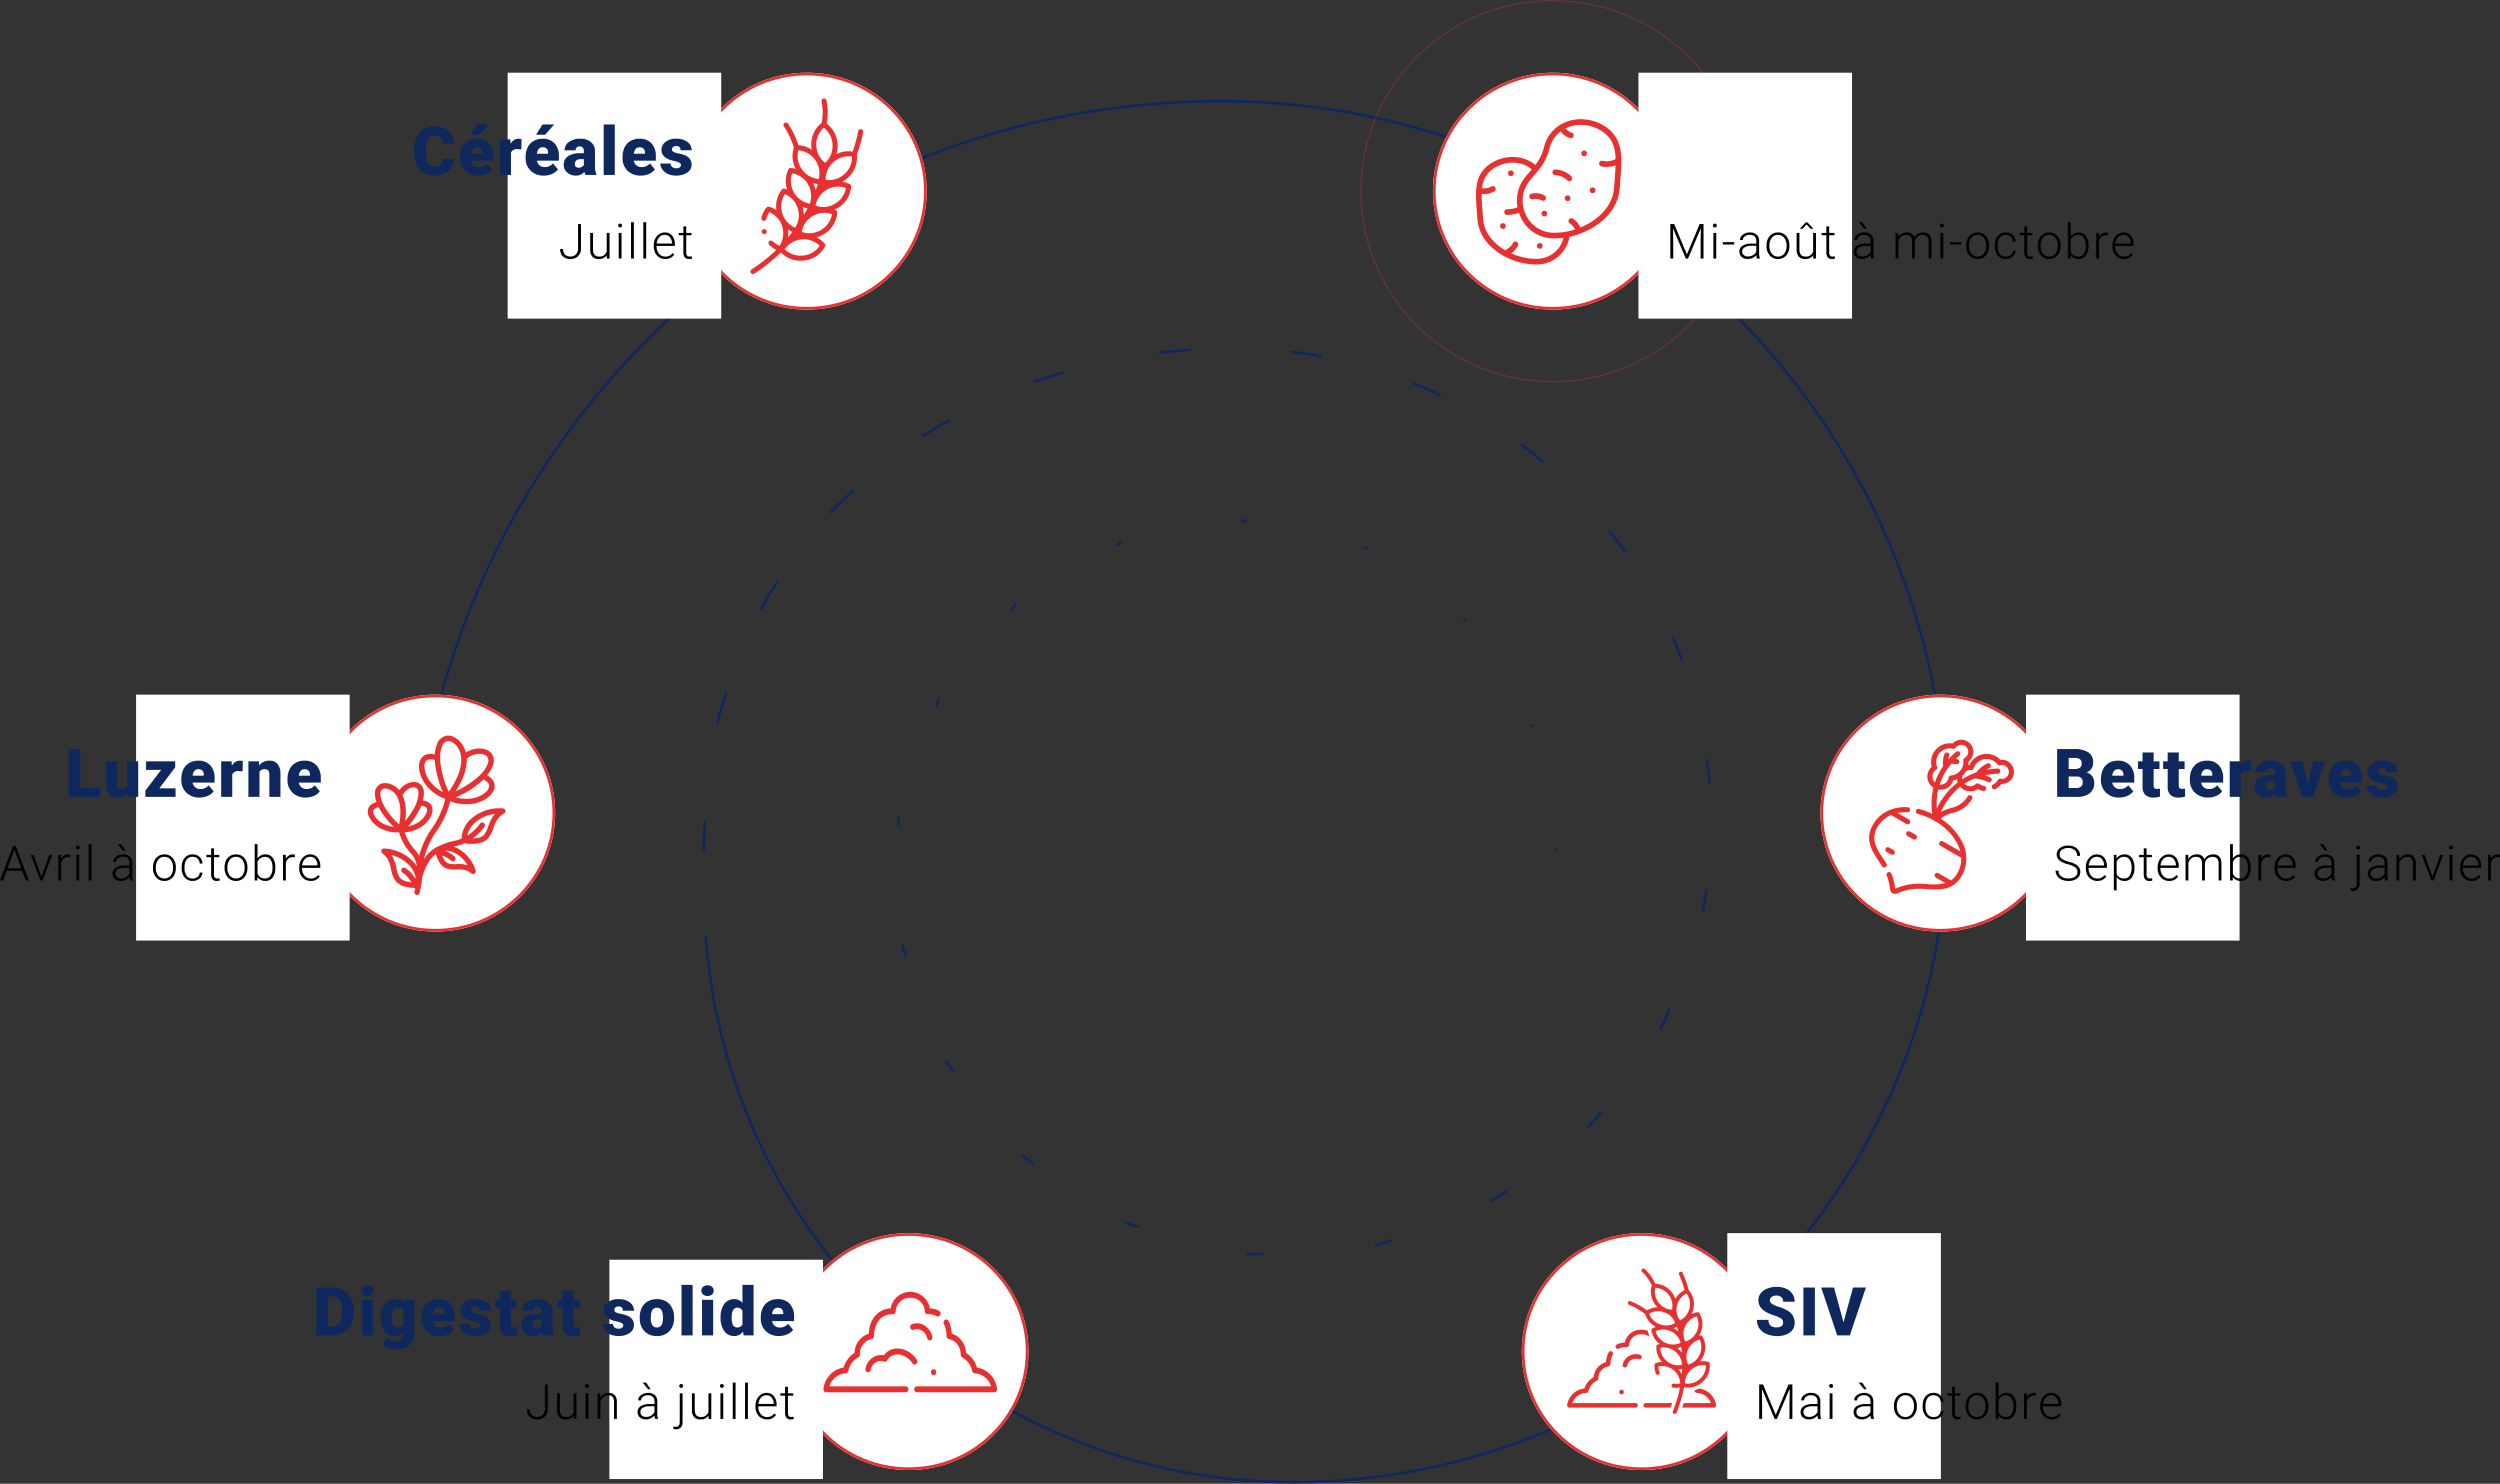 <?xml version="1.0" encoding="UTF-8"?>
<svg xmlns="http://www.w3.org/2000/svg" xmlns:xlink="http://www.w3.org/1999/xlink" width="928.541" height="551.076" viewBox="0 0 928.541 551.076">
  <rect x="0" y="0" width="928.541" height="551.076" fill="#333333" stroke="none"/>
  <defs>
    <clipPath id="clip-path">
      <rect id="Rectangle_6822" data-name="Rectangle 6822" width="571.069" height="514.076" fill="none" stroke="#0e285e" stroke-width="1"></rect>
    </clipPath>
    <clipPath id="clip-path-2">
      <rect id="Rectangle_6829" data-name="Rectangle 6829" width="55.331" height="54.016" fill="#e93030"></rect>
    </clipPath>
    <clipPath id="clip-path-3">
      <rect id="Rectangle_6825" data-name="Rectangle 6825" width="53.777" height="57.245" fill="#e93030"></rect>
    </clipPath>
    <clipPath id="clip-path-4">
      <rect id="Rectangle_6823" data-name="Rectangle 6823" width="54.62" height="55.965" fill="#e93030"></rect>
    </clipPath>
    <clipPath id="clip-path-5">
      <rect id="Rectangle_6824" data-name="Rectangle 6824" width="49.684" height="60.365" fill="#e93030"></rect>
    </clipPath>
    <clipPath id="clip-path-6">
      <rect id="Rectangle_6826" data-name="Rectangle 6826" width="64.504" height="37.296" fill="#e93030"></rect>
    </clipPath>
  </defs>
  <g id="Groupe_25162" data-name="Groupe 25162" transform="translate(-167.057 -2189)">
    <g id="Groupe_24884" data-name="Groupe 24884" transform="translate(319.761 2226)">
      <g id="Groupe_24883" data-name="Groupe 24883" clip-path="url(#clip-path)">
        <path id="Tracé_38091" data-name="Tracé 38091" d="M.5,300.465C.5,134.8,134.8.5,300.465.5c149.1,0,269.969,120.869,269.969,269.968,0,134.19-108.782,242.973-242.972,242.973-115.479,0-210.052-89.514-218.117-202.938" transform="translate(0.067 0.068)" fill="none" stroke="#0e285e" stroke-miterlimit="10" stroke-width="1"></path>
        <line id="Ligne_458" data-name="Ligne 458" x1="0.915" y1="0.025" transform="translate(424.783 278.625)" fill="none" stroke="#0e285e" stroke-miterlimit="10" stroke-width="1" stroke-dasharray="12 12"></line>
        <path id="Tracé_38092" data-name="Tracé 38092" d="M367.261,205c-.059-.172-.948-.02-1-.142" transform="translate(49.381 27.62)" fill="none" stroke="#0e285e" stroke-miterlimit="10" stroke-width="1" stroke-dasharray="12 12"></path>
        <path id="Tracé_38093" data-name="Tracé 38093" d="M345.548,170.683c-.234-.28-1.1.032-1.287-.155" transform="translate(46.415 22.991)" fill="none" stroke="#0e285e" stroke-miterlimit="10" stroke-width="1" stroke-dasharray="12 12"></path>
        <path id="Tracé_38094" data-name="Tracé 38094" d="M313.314,146.788c-.483-.259-1.3.252-1.673.1" transform="translate(42.017 19.781)" fill="none" stroke="#0e285e" stroke-miterlimit="10" stroke-width="1" stroke-dasharray="12 12"></path>
        <path id="Tracé_38095" data-name="Tracé 38095" d="M273.723,137.527c-.73-.043-1.426.729-1.96.75" transform="translate(36.64 18.542)" fill="none" stroke="#0e285e" stroke-miterlimit="10" stroke-width="1" stroke-dasharray="12 12"></path>
        <path id="Tracé_38096" data-name="Tracé 38096" d="M232.8,144.65c-.869.278-1.411,1.277-2.022,1.542" transform="translate(31.115 19.502)" fill="none" stroke="#0e285e" stroke-miterlimit="10" stroke-width="1" stroke-dasharray="12 12"></path>
        <path id="Tracé_38097" data-name="Tracé 38097" d="M198.265,165.021c-.862.676-1.171,1.885-1.75,2.438" transform="translate(26.495 22.249)" fill="none" stroke="#0e285e" stroke-miterlimit="10" stroke-width="1" stroke-dasharray="12 12"></path>
        <path id="Tracé_38098" data-name="Tracé 38098" d="M172.906,195.868c-.673,1.087-.658,2.458-1.067,3.3" transform="translate(23.168 26.408)" fill="none" stroke="#0e285e" stroke-miterlimit="10" stroke-width="1" stroke-dasharray="12 12"></path>
        <path id="Tracé_38099" data-name="Tracé 38099" d="M159.552,234.439c-.277,1.434.168,2.872.07,3.934" transform="translate(21.499 31.608)" fill="none" stroke="#0e285e" stroke-miterlimit="10" stroke-width="1" stroke-dasharray="12 12"></path>
        <path id="Tracé_38100" data-name="Tracé 38100" d="M160.719,276.562c.257,1.624,1.164,2.995,1.468,4.156" transform="translate(21.669 37.287)" fill="none" stroke="#0e285e" stroke-miterlimit="10" stroke-width="1" stroke-dasharray="12 12"></path>
        <path id="Tracé_38101" data-name="Tracé 38101" d="M174.968,314.524c.847,1.618,2.2,2.789,2.931,3.9" transform="translate(23.59 42.406)" fill="none" stroke="#0e285e" stroke-miterlimit="10" stroke-width="1" stroke-dasharray="12 12"></path>
        <path id="Tracé_38102" data-name="Tracé 38102" d="M199.982,345.567a42.575,42.575,0,0,0,4.34,3.146" transform="translate(26.962 46.591)" fill="none" stroke="#0e285e" stroke-miterlimit="10" stroke-width="1" stroke-dasharray="12 12"></path>
        <path id="Tracé_38103" data-name="Tracé 38103" d="M233.532,367.411a48.264,48.264,0,0,0,5.537,1.85" transform="translate(31.486 49.536)" fill="none" stroke="#0e285e" stroke-miterlimit="10" stroke-width="1" stroke-dasharray="12 12"></path>
        <path id="Tracé_38104" data-name="Tracé 38104" d="M273.416,377.754a53.617,53.617,0,0,0,6.316.028" transform="translate(36.863 50.931)" fill="none" stroke="#0e285e" stroke-miterlimit="10" stroke-width="1" stroke-dasharray="12 12"></path>
        <path id="Tracé_38105" data-name="Tracé 38105" d="M315.411,375.184a59.019,59.019,0,0,0,6.508-1.958" transform="translate(42.525 50.32)" fill="none" stroke="#0e285e" stroke-miterlimit="10" stroke-width="1" stroke-dasharray="12 12"></path>
        <path id="Tracé_38106" data-name="Tracé 38106" d="M353.276,361.034a64.972,64.972,0,0,0,6.105-3.959" transform="translate(47.63 48.143)" fill="none" stroke="#0e285e" stroke-miterlimit="10" stroke-width="1" stroke-dasharray="12 12"></path>
        <path id="Tracé_38107" data-name="Tracé 38107" d="M385.018,337.112a70.4,70.4,0,0,0,5.107-5.841" transform="translate(51.91 44.663)" fill="none" stroke="#0e285e" stroke-miterlimit="10" stroke-width="1" stroke-dasharray="12 12"></path>
        <path id="Tracé_38108" data-name="Tracé 38108" d="M408.779,305.193a76.042,76.042,0,0,0,3.506-7.457" transform="translate(55.113 40.142)" fill="none" stroke="#0e285e" stroke-miterlimit="10" stroke-width="1" stroke-dasharray="12 12"></path>
        <path id="Tracé_38109" data-name="Tracé 38109" d="M422.694,267.033a81.853,81.853,0,0,0,1.315-8.621" transform="translate(56.99 34.84)" fill="none" stroke="#0e285e" stroke-miterlimit="10" stroke-width="1" stroke-dasharray="12 12"></path>
        <path id="Tracé_38110" data-name="Tracé 38110" d="M425.09,224.875a87.933,87.933,0,0,0-1.2-9.124" transform="translate(57.15 29.089)" fill="none" stroke="#0e285e" stroke-miterlimit="10" stroke-width="1" stroke-dasharray="12 12"></path>
        <path id="Tracé_38111" data-name="Tracé 38111" d="M416.412,184.716a93.738,93.738,0,0,0-3.712-8.947" transform="translate(55.642 23.698)" fill="none" stroke="#0e285e" stroke-miterlimit="10" stroke-width="1" stroke-dasharray="12 12"></path>
        <path id="Tracé_38112" data-name="Tracé 38112" d="M398.084,149.064a99.907,99.907,0,0,0-6.139-8.106" transform="translate(52.844 19.005)" fill="none" stroke="#0e285e" stroke-miterlimit="10" stroke-width="1" stroke-dasharray="12 12"></path>
        <path id="Tracé_38113" data-name="Tracé 38113" d="M371.53,119.437a106,106,0,0,0-8.342-6.623" transform="translate(48.967 15.21)" fill="none" stroke="#0e285e" stroke-miterlimit="10" stroke-width="1" stroke-dasharray="12 12"></path>
        <path id="Tracé_38114" data-name="Tracé 38114" d="M338.182,97.342c-3.74-1.911-7.328-3.382-10.184-4.5" transform="translate(44.222 12.517)" fill="none" stroke="#0e285e" stroke-miterlimit="10" stroke-width="1" stroke-dasharray="12 12"></path>
        <path id="Tracé_38115" data-name="Tracé 38115" d="M299.441,84.306c-4.291-.9-8.3-1.434-11.48-1.777" transform="translate(38.824 11.127)" fill="none" stroke="#0e285e" stroke-miterlimit="10" stroke-width="1" stroke-dasharray="12 12"></path>
        <path id="Tracé_38116" data-name="Tracé 38116" d="M256.649,81.971c-4.562.177-8.751.611-12.053,1.069" transform="translate(32.978 11.052)" fill="none" stroke="#0e285e" stroke-miterlimit="10" stroke-width="1" stroke-dasharray="12 12"></path>
        <path id="Tracé_38117" data-name="Tracé 38117" d="M215.144,89.285c-4.592,1.213-8.754,2.567-12,3.78" transform="translate(27.388 12.038)" fill="none" stroke="#0e285e" stroke-miterlimit="10" stroke-width="1" stroke-dasharray="12 12"></path>
        <path id="Tracé_38118" data-name="Tracé 38118" d="M177.8,104.841c-4.354,2.315-8.258,4.643-11.254,6.639" transform="translate(22.455 14.135)" fill="none" stroke="#0e285e" stroke-miterlimit="10" stroke-width="1" stroke-dasharray="12 12"></path>
        <path id="Tracé_38119" data-name="Tracé 38119" d="M145.882,127.932c-3.8,3.423-7.168,6.719-9.681,9.48" transform="translate(18.363 17.248)" fill="none" stroke="#0e285e" stroke-miterlimit="10" stroke-width="1" stroke-dasharray="12 12"></path>
        <path id="Tracé_38120" data-name="Tracé 38120" d="M120.687,157.9c-2.9,4.431-5.431,8.605-7.219,12.035" transform="translate(15.298 21.289)" fill="none" stroke="#0e285e" stroke-miterlimit="10" stroke-width="1" stroke-dasharray="12 12"></path>
        <path id="Tracé_38121" data-name="Tracé 38121" d="M103.609,194.111c-1.7,5.21-3.122,10.053-3.979,13.962" transform="translate(13.433 26.171)" fill="none" stroke="#0e285e" stroke-miterlimit="10" stroke-width="1" stroke-dasharray="12 12"></path>
        <path id="Tracé_38122" data-name="Tracé 38122" d="M96.184,235.908c-.314,5.653-.486,10.868-.306,15" transform="translate(12.917 31.806)" fill="none" stroke="#0e285e" stroke-miterlimit="10" stroke-width="1" stroke-dasharray="12 12"></path>
      </g>
    </g>
    <g id="Groupe_24891" data-name="Groupe 24891" transform="translate(-11.733 10)">
      <g id="Ellipse_265" data-name="Ellipse 265" transform="translate(684 2179)" fill="none" stroke="#e93030" stroke-width="0.5" opacity="0.3">
        <ellipse cx="71.5" cy="71" rx="71.5" ry="71" stroke="none"></ellipse>
        <ellipse cx="71.5" cy="71" rx="71.25" ry="70.75" fill="none"></ellipse>
      </g>
      <g id="Groupe_24885" data-name="Groupe 24885" transform="translate(-31 2)">
        <g id="Ellipse_262" data-name="Ellipse 262" transform="translate(742 2204)" fill="#fff" stroke="#e93030" stroke-width="1">
          <ellipse cx="44.5" cy="44" rx="44.5" ry="44" stroke="none"></ellipse>
          <ellipse cx="44.5" cy="44" rx="44" ry="43.5" fill="none"></ellipse>
        </g>
        <g id="Groupe_24827" data-name="Groupe 24827" transform="translate(758 2221.279)">
          <path id="Tracé_38071" data-name="Tracé 38071" d="M53.613,11.234a12.465,12.465,0,0,0-5.791-8.617A16.19,16.19,0,0,0,40.833.11,15.536,15.536,0,0,0,33.44,1a13.508,13.508,0,0,0-8.25,9.613,17.359,17.359,0,0,1-3.147,6.375,12.814,12.814,0,0,0-7.64-2.947,14.708,14.708,0,0,0-8.836,2.345,11.288,11.288,0,0,0-5.244,7.8c-.562,3.031-.291,6.5.052,10.883.052.662.1,1.342.156,2.033.321,4.867,3.137,9.326,7.931,12.554a25.507,25.507,0,0,0,13.729,4.3c.153,0,.306,0,.457-.005a12.308,12.308,0,0,0,8.5-3.475,12.979,12.979,0,0,0,3.611-6.824,28.885,28.885,0,0,0,9.833-4.17c5.309-3.575,8.428-8.51,8.784-13.894q.087-1.167.174-2.27C53.935,18.45,54.237,14.6,53.613,11.234ZM22.6,51.854a22.591,22.591,0,0,1-9.583-2.068,7.216,7.216,0,0,0,2.624-2.974,1.054,1.054,0,1,0-2-.67c-.253.754-1.718,1.919-2.768,2.542q-.632-.367-1.233-.771C5.4,45.057,2.913,41.171,2.635,36.961q-.078-1.054-.157-2.05c-.213-2.724-.4-5.093-.363-7.169a7.154,7.154,0,0,0,.83.047,7.168,7.168,0,0,0,3.914-1.032,1.054,1.054,0,1,0-1.245-1.7,5.766,5.766,0,0,1-3.369.582A9.468,9.468,0,0,1,6.725,18.15c3.872-2.545,10-2.974,13.994.48q-.37.437-.742.865c-.86,1-1.672,1.939-2.41,2.986A13.634,13.634,0,0,0,15.421,32.6l-.008.006c-.626.553-2.637.835-3.849.818h-.011a1.054,1.054,0,0,0-.011,2.108h.047a11.823,11.823,0,0,0,4.362-.8,14.639,14.639,0,0,0,.829,2.009,13.458,13.458,0,0,0,12.076,7.525q.253.006.507.006a24.145,24.145,0,0,0,3.147-.213A10.186,10.186,0,0,1,22.6,51.854ZM51.276,25.449v.009c-.311,4.72-3.1,9.083-7.859,12.287a25.98,25.98,0,0,1-4.684,2.484,7.078,7.078,0,0,0-2.847-3.358,1.054,1.054,0,0,0-.943,1.886,5.185,5.185,0,0,1,1.813,2.191,24.227,24.227,0,0,1-7.849,1.208A11.407,11.407,0,0,1,18.664,35.79,11.918,11.918,0,0,1,19.29,23.7c.679-.963,1.458-1.867,2.284-2.824,2.116-2.453,4.514-5.233,5.659-9.738a11.614,11.614,0,0,1,4.191-6.62A6.929,6.929,0,0,0,34.986,7a1.054,1.054,0,1,0,.474-2.054A4.982,4.982,0,0,1,33.217,3.4c.337-.168.667-.312.986-.435a13.082,13.082,0,0,1,4.722-.854,14.233,14.233,0,0,1,7.741,2.266c3.9,2.561,5.054,5.846,5.185,10.414-.014.009-.028.018-.042.028a7.054,7.054,0,0,1-4.7.654,1.054,1.054,0,1,0-.667,2,6.411,6.411,0,0,0,1.948.257,10.362,10.362,0,0,0,3.451-.583c-.058,1.816-.214,3.812-.387,6.017Q51.365,24.275,51.276,25.449Z" transform="translate(0 0)" fill="#e93030"></path>
          <path id="Tracé_38072" data-name="Tracé 38072" d="M269.707,177.006a1.054,1.054,0,0,0,.126,2.1,7.048,7.048,0,0,1,4.372,1.849,1.054,1.054,0,1,0,1.643-1.321,9.041,9.041,0,0,0-6.141-2.632" transform="translate(-240.389 -158.342)" fill="#e93030"></path>
          <path id="Tracé_38073" data-name="Tracé 38073" d="M193.964,262.991a1.054,1.054,0,0,0-.228-1.473,6.766,6.766,0,0,0-5.032-.728,1.054,1.054,0,0,0,.667,2,4.872,4.872,0,0,1,3.12.43,1.054,1.054,0,0,0,1.473-.228Z" transform="translate(-168.167 -233.119)" fill="#e93030"></path>
          <path id="Tracé_38074" data-name="Tracé 38074" d="M371.819,110.395h0a1.054,1.054,0,1,0,1.055,1.054,1.054,1.054,0,0,0-1.055-1.054" transform="translate(-331.681 -98.758)" fill="#e93030"></path>
          <path id="Tracé_38075" data-name="Tracé 38075" d="M401.81,240.385h0a1.054,1.054,0,1,0,1.055,1.054A1.054,1.054,0,0,0,401.81,240.385Z" transform="translate(-358.511 -215.045)" fill="#e93030"></path>
          <path id="Tracé_38076" data-name="Tracé 38076" d="M313.824,268.383h0a1.054,1.054,0,1,0,1.055,1.054,1.054,1.054,0,0,0-1.055-1.054" transform="translate(-279.8 -240.092)" fill="#e93030"></path>
          <path id="Tracé_38077" data-name="Tracé 38077" d="M85.842,366.375h0a1.054,1.054,0,1,0,1.055,1.054,1.054,1.054,0,0,0-1.055-1.054" transform="translate(-75.85 -327.754)" fill="#e93030"></path>
          <path id="Tracé_38078" data-name="Tracé 38078" d="M113.84,182.5a1.054,1.054,0,0,0,0-2.108h0a1.054,1.054,0,1,0,0,2.108" transform="translate(-100.897 -161.374)" fill="#e93030"></path>
          <path id="Tracé_38079" data-name="Tracé 38079" d="M215.825,436.369h0a1.054,1.054,0,1,0,1.055,1.054,1.054,1.054,0,0,0-1.055-1.054" transform="translate(-192.131 -390.37)" fill="#e93030"></path>
          <path id="Tracé_38080" data-name="Tracé 38080" d="M231.824,322.378h0a1.054,1.054,0,1,0,1.055,1.054,1.054,1.054,0,0,0-1.055-1.054" transform="translate(-206.444 -288.395)" fill="#e93030"></path>
        </g>
      </g>
      <path id="Tracé_35470" data-name="Tracé 35470" d="M0,0H79.326V91.343H0Z" transform="translate(787.337 2206)" fill="#fff"></path>
    </g>
    <path id="Tracé_38400" data-name="Tracé 38400" d="M3.05,6.2,7.77,17.5,12.507,6.2h1.441V19H12.867V13.428l.088-5.713L8.191,19H7.356L2.61,7.759,2.7,13.393V19H1.617V6.2ZM18.663,19H17.608V9.49h1.055ZM17.424,6.744a.705.705,0,0,1,.193-.5.69.69,0,0,1,.527-.205.7.7,0,0,1,.532.205.7.7,0,0,1,.2.5.682.682,0,0,1-.2.5.712.712,0,0,1-.532.2.7.7,0,0,1-.527-.2A.69.69,0,0,1,17.424,6.744ZM25.329,13.8h-4.21v-.888h4.21ZM33.753,19a4.974,4.974,0,0,1-.2-1.327,3.668,3.668,0,0,1-1.411,1.112,4.32,4.32,0,0,1-1.815.391,3.188,3.188,0,0,1-2.219-.765,2.491,2.491,0,0,1-.848-1.934,2.545,2.545,0,0,1,1.156-2.2,5.553,5.553,0,0,1,3.221-.809h1.907V12.391a2.083,2.083,0,0,0-.628-1.6,2.6,2.6,0,0,0-1.833-.584,2.868,2.868,0,0,0-1.819.563,1.671,1.671,0,0,0-.721,1.354l-1.055-.009a2.446,2.446,0,0,1,1.055-1.964,4.061,4.061,0,0,1,2.593-.831,3.7,3.7,0,0,1,2.509.8,2.854,2.854,0,0,1,.945,2.219v4.5a5.581,5.581,0,0,0,.29,2.065V19Zm-3.3-.756a3.531,3.531,0,0,0,1.885-.51,3,3,0,0,0,1.208-1.362V14.28H31.661a4.713,4.713,0,0,0-2.461.576,1.728,1.728,0,0,0-.888,1.534,1.7,1.7,0,0,0,.593,1.327A2.235,2.235,0,0,0,30.448,18.244Zm6.9-4.14a5.6,5.6,0,0,1,.532-2.47,3.994,3.994,0,0,1,3.7-2.32,3.912,3.912,0,0,1,3.076,1.332,5.131,5.131,0,0,1,1.178,3.529v.22a5.645,5.645,0,0,1-.532,2.483,3.97,3.97,0,0,1-1.5,1.7,4.109,4.109,0,0,1-2.206.6,3.915,3.915,0,0,1-3.072-1.332,5.119,5.119,0,0,1-1.182-3.529Zm1.055.29a4.315,4.315,0,0,0,.883,2.8,2.989,2.989,0,0,0,4.623,0,4.457,4.457,0,0,0,.883-2.887v-.2a4.838,4.838,0,0,0-.4-2,3.249,3.249,0,0,0-1.134-1.4,2.9,2.9,0,0,0-1.67-.5,2.81,2.81,0,0,0-2.294,1.1,4.464,4.464,0,0,0-.888,2.887ZM54.67,17.8a3.418,3.418,0,0,1-3.032,1.38,2.942,2.942,0,0,1-2.312-.883,3.869,3.869,0,0,1-.809-2.615V9.49h1.046v6.056q0,2.716,2.2,2.716a2.693,2.693,0,0,0,2.892-1.89V9.49h1.055V19h-1.02Zm0-9.94v.088h-.976L52.218,6.335,50.75,7.943h-.958V7.829l2.092-2.241h.668Zm5.945-.8V9.49h1.969v.861H60.615V16.7a1.986,1.986,0,0,0,.286,1.179,1.107,1.107,0,0,0,.954.387,6.543,6.543,0,0,0,.853-.088l.044.854a3.438,3.438,0,0,1-1.125.148,1.876,1.876,0,0,1-1.573-.628,2.958,2.958,0,0,1-.492-1.85V10.352H57.811V9.49H59.56V7.056ZM76.223,19a4.974,4.974,0,0,1-.2-1.327,3.668,3.668,0,0,1-1.411,1.112,4.32,4.32,0,0,1-1.815.391,3.188,3.188,0,0,1-2.219-.765,2.491,2.491,0,0,1-.848-1.934,2.545,2.545,0,0,1,1.156-2.2,5.553,5.553,0,0,1,3.221-.809h1.907V12.391a2.083,2.083,0,0,0-.628-1.6,2.6,2.6,0,0,0-1.833-.584,2.868,2.868,0,0,0-1.819.563,1.671,1.671,0,0,0-.721,1.354l-1.055-.009a2.446,2.446,0,0,1,1.055-1.964A4.061,4.061,0,0,1,73.6,9.314a3.7,3.7,0,0,1,2.509.8,2.854,2.854,0,0,1,.945,2.219v4.5a5.581,5.581,0,0,0,.29,2.065V19Zm-3.3-.756a3.531,3.531,0,0,0,1.885-.51,3,3,0,0,0,1.208-1.362V14.28H74.132a4.713,4.713,0,0,0-2.461.576,1.728,1.728,0,0,0-.888,1.534,1.7,1.7,0,0,0,.593,1.327A2.235,2.235,0,0,0,72.919,18.244Zm1.67-10.288-.958,0L71.644,5.5H72.91ZM86.277,9.49l.035,1.547A3.52,3.52,0,0,1,87.63,9.745a3.616,3.616,0,0,1,1.758-.431,2.668,2.668,0,0,1,2.856,1.846,3.57,3.57,0,0,1,1.362-1.367,3.774,3.774,0,0,1,1.881-.479q3.059,0,3.12,3.34V19H97.553V12.733A2.835,2.835,0,0,0,97,10.844a2.236,2.236,0,0,0-1.762-.615,2.8,2.8,0,0,0-1.916.734,2.594,2.594,0,0,0-.87,1.745V19H91.4V12.654a2.605,2.605,0,0,0-.576-1.824,2.291,2.291,0,0,0-1.745-.6,2.653,2.653,0,0,0-1.705.567,3.325,3.325,0,0,0-1.055,1.683V19H85.266V9.49ZM102.989,19h-1.055V9.49h1.055ZM101.75,6.744a.705.705,0,0,1,.193-.5.69.69,0,0,1,.527-.205.7.7,0,0,1,.532.205.7.7,0,0,1,.2.5.682.682,0,0,1-.2.5.712.712,0,0,1-.532.2.7.7,0,0,1-.527-.2A.69.69,0,0,1,101.75,6.744Zm7.905,7.053h-4.21v-.888h4.21Zm1.841.308a5.6,5.6,0,0,1,.532-2.47,3.994,3.994,0,0,1,3.7-2.32,3.912,3.912,0,0,1,3.076,1.332,5.131,5.131,0,0,1,1.178,3.529v.22a5.645,5.645,0,0,1-.532,2.483,3.97,3.97,0,0,1-1.5,1.7,4.109,4.109,0,0,1-2.206.6,3.915,3.915,0,0,1-3.072-1.332,5.119,5.119,0,0,1-1.182-3.529Zm1.055.29a4.315,4.315,0,0,0,.883,2.8,2.989,2.989,0,0,0,4.623,0,4.457,4.457,0,0,0,.883-2.887v-.2a4.838,4.838,0,0,0-.4-2,3.249,3.249,0,0,0-1.134-1.4,2.9,2.9,0,0,0-1.67-.5,2.81,2.81,0,0,0-2.294,1.1,4.464,4.464,0,0,0-.888,2.887Zm13.662,3.894a2.777,2.777,0,0,0,1.841-.62,2.181,2.181,0,0,0,.8-1.6h1.011a2.978,2.978,0,0,1-.545,1.586,3.414,3.414,0,0,1-1.332,1.121,4.013,4.013,0,0,1-1.78.4,3.674,3.674,0,0,1-2.966-1.3,5.259,5.259,0,0,1-1.094-3.5v-.316a5.945,5.945,0,0,1,.492-2.487,3.793,3.793,0,0,1,1.411-1.67,3.894,3.894,0,0,1,2.149-.589,3.667,3.667,0,0,1,2.58.932,3.4,3.4,0,0,1,1.085,2.452h-1.011a2.545,2.545,0,0,0-2.654-2.487,2.622,2.622,0,0,0-2.21,1.028,4.653,4.653,0,0,0-.787,2.883v.308a4.549,4.549,0,0,0,.787,2.839A2.64,2.64,0,0,0,126.212,18.288Zm7.932-11.232V9.49h1.969v.861h-1.969V16.7a1.986,1.986,0,0,0,.286,1.179,1.107,1.107,0,0,0,.954.387,6.543,6.543,0,0,0,.853-.088l.044.854a3.438,3.438,0,0,1-1.125.148,1.876,1.876,0,0,1-1.573-.628,2.958,2.958,0,0,1-.492-1.85V10.352H131.34V9.49h1.749V7.056Zm3.933,7.049a5.6,5.6,0,0,1,.532-2.47,3.994,3.994,0,0,1,3.7-2.32,3.912,3.912,0,0,1,3.076,1.332,5.131,5.131,0,0,1,1.178,3.529v.22a5.645,5.645,0,0,1-.532,2.483,3.97,3.97,0,0,1-1.5,1.7,4.109,4.109,0,0,1-2.206.6,3.915,3.915,0,0,1-3.072-1.332,5.119,5.119,0,0,1-1.182-3.529Zm1.055.29a4.315,4.315,0,0,0,.883,2.8,2.989,2.989,0,0,0,4.623,0,4.457,4.457,0,0,0,.883-2.887v-.2a4.838,4.838,0,0,0-.4-2,3.249,3.249,0,0,0-1.134-1.4,2.9,2.9,0,0,0-1.67-.5,2.81,2.81,0,0,0-2.294,1.1,4.464,4.464,0,0,0-.888,2.887Zm17.8-.053a5.727,5.727,0,0,1-.984,3.529,3.144,3.144,0,0,1-2.646,1.305A3.418,3.418,0,0,1,150.3,17.7l-.044,1.3h-.984V5.5h1.046v5.37a3.305,3.305,0,0,1,2.971-1.556,3.173,3.173,0,0,1,2.667,1.288,5.8,5.8,0,0,1,.98,3.582Zm-1.055-.185a4.954,4.954,0,0,0-.729-2.9,2.378,2.378,0,0,0-2.057-1.024,2.9,2.9,0,0,0-1.714.5,3.019,3.019,0,0,0-1.063,1.455v4.289a2.818,2.818,0,0,0,2.795,1.793,2.361,2.361,0,0,0,2.035-1.028A5.3,5.3,0,0,0,155.878,14.157Zm8.31-3.771a3.928,3.928,0,0,0-.712-.062,2.568,2.568,0,0,0-1.666.549,3.009,3.009,0,0,0-.971,1.6V19h-1.046V9.49h1.028L160.839,11a2.8,2.8,0,0,1,2.681-1.687,1.73,1.73,0,0,1,.694.114Zm5.884,8.789a4.128,4.128,0,0,1-2.193-.6,4.073,4.073,0,0,1-1.525-1.666,5.193,5.193,0,0,1-.545-2.4V14.14a5.6,5.6,0,0,1,.532-2.47,4.23,4.23,0,0,1,1.481-1.727,3.653,3.653,0,0,1,2.057-.628,3.434,3.434,0,0,1,2.747,1.182,4.8,4.8,0,0,1,1.015,3.23v.589h-6.785v.2a3.982,3.982,0,0,0,.927,2.694,2.95,2.95,0,0,0,2.333,1.077,3.427,3.427,0,0,0,1.49-.308A3.3,3.3,0,0,0,172.779,17l.659.5A3.837,3.837,0,0,1,170.072,19.176Zm-.193-8.965a2.629,2.629,0,0,0-2,.87,4.02,4.02,0,0,0-.989,2.338h5.7V13.3a3.49,3.49,0,0,0-.782-2.232A2.424,2.424,0,0,0,169.878,10.211Z" transform="translate(785.83 2266.021)"></path>
    <g id="Groupe_24894" data-name="Groupe 24894" transform="translate(-215.17 317.468)">
      <g id="Groupe_24892" data-name="Groupe 24892" transform="translate(236.437 123.532)">
        <g id="Groupe_24885-2" data-name="Groupe 24885" transform="translate(-31 2)">
          <g id="Ellipse_262-2" data-name="Ellipse 262" transform="translate(742 2204)" fill="#fff" stroke="#e93030" stroke-width="1">
            <ellipse cx="44.5" cy="44" rx="44.5" ry="44" stroke="none"></ellipse>
            <ellipse cx="44.5" cy="44" rx="44" ry="43.5" fill="none"></ellipse>
          </g>
        </g>
        <path id="Tracé_35470-2" data-name="Tracé 35470" d="M0,0H79.326V91.343H0Z" transform="translate(787.337 2206)" fill="#fff"></path>
        <g id="Groupe_24908" data-name="Groupe 24908" transform="translate(727.835 2219.155)">
          <g id="Groupe_24907" data-name="Groupe 24907" clip-path="url(#clip-path-2)">
            <path id="Tracé_38136" data-name="Tracé 38136" d="M25.468,375.042H1.916a5.755,5.755,0,0,1,5.221-3.763.854.854,0,0,0,.8-.669A5.707,5.707,0,0,1,9.9,367.469a6.054,6.054,0,0,1,1.232-.792.85.85,0,0,0,.474-.655.9.9,0,0,0,.007-.156c0-.071-.005-.141-.005-.211v-.017a4.508,4.508,0,0,1,2.37-3.762l.083-.044.1-.049c.049-.023.1-.046.149-.067a4.9,4.9,0,0,1,.53-.194c.049-.015.1-.029.149-.042s.084-.021.126-.03c.092-.023.186-.043.285-.06a.854.854,0,0,0,.7-.822c.006-.308.028-.621.066-.928a7.318,7.318,0,0,1,.79-2.6.852.852,0,0,0-.344-1.155.854.854,0,0,0-1.156.344,9.28,9.28,0,0,0-1.024,3.624,6.547,6.547,0,0,0-2.655,1.519l-.023.022v0a5.905,5.905,0,0,0-1.848,4l-.152.089a7.458,7.458,0,0,0-3.318,4.142,7.32,7.32,0,0,0-6.43,6.162.867.867,0,0,0,.159.618.891.891,0,0,0,.677.339H25.468a.852.852,0,0,0,0-1.7" transform="translate(0 -325.085)" fill="#e93030"></path>
            <path id="Tracé_38137" data-name="Tracé 38137" d="M225.013,523.357a.834.834,0,0,0,.444.126.853.853,0,0,0,.852-.852.823.823,0,0,0-.056-.3.852.852,0,1,0-1.241,1.027" transform="translate(-205.227 -476.758)" fill="#e93030"></path>
            <path id="Tracé_38138" data-name="Tracé 38138" d="M245.576,368.85a.812.812,0,0,0-.207-.1,5.057,5.057,0,0,0-6.484,3.643.853.853,0,0,0,.634,1.024.822.822,0,0,0,.2.023.85.85,0,0,0,.83-.657,3.3,3.3,0,0,1,1.61-2.141,3.336,3.336,0,0,1,2.69-.27.852.852,0,0,0,.732-1.522" transform="translate(-218.254 -336.711)" fill="#e93030"></path>
            <path id="Tracé_38139" data-name="Tracé 38139" d="M209.2,270.444a.85.85,0,0,0,.651-.039,6.334,6.334,0,0,1,2.932-.571l.021,0a.857.857,0,0,0,.849-.785,4.34,4.34,0,0,1,4.641-3.957,5.2,5.2,0,0,1,2.994.912,8.382,8.382,0,0,1-.62-2.149c0-.022-.006-.046-.008-.068a7.234,7.234,0,0,0-2.366-.4,6.077,6.077,0,0,0-6.234,4.752,7.663,7.663,0,0,0-2.953.73.852.852,0,0,0,.093,1.572" transform="translate(-190.624 -240.665)" fill="#e93030"></path>
            <path id="Tracé_38140" data-name="Tracé 38140" d="M373.4,321.79a.044.044,0,0,1,0,.01l0,0-.005-.006" transform="translate(-341.189 -294.027)" fill="#e93030"></path>
            <path id="Tracé_38141" data-name="Tracé 38141" d="M328.615,579.882a.854.854,0,0,0,.852.852h9.214q.325-.844.618-1.7h-9.832a.854.854,0,0,0-.852.852" transform="translate(-300.263 -529.073)" fill="#e93030"></path>
            <path id="Tracé_38142" data-name="Tracé 38142" d="M507.939,522.559a7.309,7.309,0,0,0-6.333-6.149,9.331,9.331,0,0,1-1.681.639c.031.11.06.22.084.331a.857.857,0,0,0,.8.669,5.75,5.75,0,0,1,5.221,3.763H495.918q-.265.857-.563,1.7H507.1a.832.832,0,0,0,.6-.227.864.864,0,0,0,.237-.731" transform="translate(-452.617 -471.855)" fill="#e93030"></path>
            <path id="Tracé_38143" data-name="Tracé 38143" d="M282.8,44.079l.128.023a7.311,7.311,0,0,0,1.344.124,7.783,7.783,0,0,0,1.9-.239,8.185,8.185,0,0,0,1.618-.6,8.332,8.332,0,0,0,1.766-1.167,8.532,8.532,0,0,0,1.046-1.08,7.776,7.776,0,0,0,1.738-5.857.735.735,0,0,0-.524-.607,7.093,7.093,0,0,0-1.971-.275,7.661,7.661,0,0,0-.767.039l-.3.03.183-.238a8.344,8.344,0,0,0,.972-1.6,7.937,7.937,0,0,0-.344-7.466.733.733,0,0,0-.62-.343.766.766,0,0,0-.108.008l-.188.031-.271.048.136-.24c.118-.209.228-.42.323-.627a7.938,7.938,0,0,0-.344-7.465.732.732,0,0,0-.62-.343.789.789,0,0,0-.11.008,7.126,7.126,0,0,0-1.876.553l-.311.14.14-.311a8.4,8.4,0,0,0,.5-1.453,7.963,7.963,0,0,0-1.7-7.177l-.022-.024-.008-.032A37.811,37.811,0,0,0,282.3,1.622a.731.731,0,0,0-.669-.432.749.749,0,0,0-.3.064.736.736,0,0,0-.368.971A36.786,36.786,0,0,1,282.99,7.9l.026.1-.094.047a7.753,7.753,0,0,0-3.2,3.02l-.139.234-.095-.255a8.362,8.362,0,0,0-1.193-2.171,8.036,8.036,0,0,0-6.059-3.208l-.08,0-.034-.073a16.9,16.9,0,0,0-3.88-5.4.733.733,0,1,0-1,1.075,15.429,15.429,0,0,1,3.58,5.017l.022.046-.016.046a8,8,0,0,0,1.361,7.152,8.561,8.561,0,0,0,.566.665l.189.2-.275.017a7.646,7.646,0,0,0-3.553,1.108l-.076.047-.072-.054a23.747,23.747,0,0,0-5.991-3.363.734.734,0,1,0-.525,1.37,22.317,22.317,0,0,1,5.885,3.361l.033.026.011.041a7.856,7.856,0,0,0,3.71,4.564l.232.131-.246.1a7.006,7.006,0,0,0-1.042.532.735.735,0,0,0-.336.727,6.811,6.811,0,0,0,.179.845,7.913,7.913,0,0,0,2.681,4l.2.16-.248.066c-.165.043-.324.091-.476.143a.732.732,0,0,0-.493.632c-.009.1-.016.21-.02.316a7.821,7.821,0,0,0,1.964,5.367l.177.2-.269.01a7.126,7.126,0,0,0-2.04.373.734.734,0,0,0-.494.632c-.012.141-.02.282-.022.424a7.474,7.474,0,0,0,.506,2.855.681.681,0,0,0,.076.145.724.724,0,0,0,.311.261.735.735,0,0,0,.3.063.716.716,0,0,0,.264-.049l.025-.011a.733.733,0,0,0,.4-.937,6.048,6.048,0,0,1-.409-2.027l0-.107.1-.023a5.892,5.892,0,0,1,1.28-.14,6.312,6.312,0,0,1,1.255.128,6.844,6.844,0,0,1,2.855,1.32,6.559,6.559,0,0,1,2.573,4.914l0,.106-.1.023a5.838,5.838,0,0,1-.925.131c-.122.008-.246.011-.369.011a6.255,6.255,0,0,1-.984-.079.737.737,0,0,0-.778.412.722.722,0,0,0-.061.2.735.735,0,0,0,.61.839q.261.041.523.065.342.031.683.031a7.53,7.53,0,0,0,1.141-.087l.027,0,.156-.023-.036.181c-.008.041-.016.08-.025.121q-.124.621-.268,1.24-.347,1.514-.8,3.008-.184.61-.383,1.214-.282.858-.6,1.7-.251.676-.524,1.343a.734.734,0,0,0,1.249.739.7.7,0,0,0,.108-.185q.384-.941.728-1.9.305-.848.58-1.7a48.475,48.475,0,0,0,1.457-5.751Zm7.032-8.21a5.818,5.818,0,0,1,1,.085l.1.018,0,.106a6.415,6.415,0,0,1-1.467,4.139,6.962,6.962,0,0,1-2.487,1.937,6.658,6.658,0,0,1-1.814.542,6.21,6.21,0,0,1-.893.066,5.8,5.8,0,0,1-.995-.085l-.105-.019,0-.106a5.857,5.857,0,0,1,.1-1.207,6.571,6.571,0,0,1,1.2-2.714,6.872,6.872,0,0,1,1.034-1.111,6.705,6.705,0,0,1,4.327-1.65M288.491,26.4l.1-.027.047.1a6.555,6.555,0,0,1-.036,5.547,6.9,6.9,0,0,1-.9,1.453,6.349,6.349,0,0,1-3.292,2.179l-.1.027-.047-.1a6.723,6.723,0,0,1,4.23-9.179m-1.073-8.588.1-.027.047.095a6.561,6.561,0,0,1-.036,5.548,6.927,6.927,0,0,1-.9,1.453,6.347,6.347,0,0,1-3.292,2.179l-.1.027-.047-.1a6.722,6.722,0,0,1,4.229-9.178m-7.209-4.107a6.557,6.557,0,0,1,3.417-4.37l.1-.047.063.085a6.562,6.562,0,0,1,1.033,5.451,6.885,6.885,0,0,1-1.324,2.691A6.117,6.117,0,0,1,281.4,19.2l-.1.046-.063-.085a6.56,6.56,0,0,1-1.033-5.451M282,31.267l-.267-.332a8.362,8.362,0,0,0-1.216-1.223l-.2-.167.256-.06a7.515,7.515,0,0,0,1.049-.33l.155-.061.021.167c.065.518.122,1.05.169,1.581Zm-1.985-9.65.142-.08.047.155c.135.45.26.895.374,1.319l.106.4-.314-.265a8.392,8.392,0,0,0-1.251-.871l-.234-.134.248-.1a7.357,7.357,0,0,0,.883-.423m-7.906-14.38.024-.1.107,0a6.722,6.722,0,0,1,6.129,8.036l-.025.1-.107,0a6.351,6.351,0,0,1-3.729-1.443,6.912,6.912,0,0,1-1.154-1.188,6.559,6.559,0,0,1-1.245-5.405M269.9,16.882l-.036-.1.091-.054a6.249,6.249,0,0,1,3.22-.864,6.913,6.913,0,0,1,2.309.4,6.556,6.556,0,0,1,3.995,3.849l.037.1-.092.054a6.242,6.242,0,0,1-3.218.865,6.892,6.892,0,0,1-2.309-.4,6.558,6.558,0,0,1-4-3.848m2.438,6.353A6.131,6.131,0,0,1,275,22.644a6.879,6.879,0,0,1,2.884.641,6.554,6.554,0,0,1,3.62,4.2l.027.1-.095.046a6.137,6.137,0,0,1-2.664.591,6.873,6.873,0,0,1-2.883-.641,6.555,6.555,0,0,1-3.621-4.2l-.027-.1Zm4.219,11.257a6.562,6.562,0,0,1-2.574-4.914l0-.107.1-.023c.131-.029.263-.053.4-.073a5.807,5.807,0,0,1,.883-.066,6.665,6.665,0,0,1,3.364.939,7.177,7.177,0,0,1,.747.509,6.572,6.572,0,0,1,2.568,4.825c0,.029,0,.06,0,.089l0,.106-.1.024a5.884,5.884,0,0,1-1.28.139,6.489,6.489,0,0,1-2.052-.339,6.9,6.9,0,0,1-2.059-1.108m5.459,4.336-.032.415-.209-.36a8.344,8.344,0,0,0-.909-1.272l-.177-.2.27-.009c.2-.008.409-.024.612-.049.127-.016.254-.035.38-.057l.16-.028-.008.161c-.007.144-.014.286-.022.427-.019.336-.041.662-.066.975" transform="translate(-239.376)" fill="#e93030"></path>
          </g>
        </g>
      </g>
      <path id="Tracé_38396" data-name="Tracé 38396" d="M3.05,6.2,7.77,17.5,12.507,6.2h1.441V19H12.867V13.428l.088-5.713L8.191,19H7.356L2.61,7.759,2.7,13.393V19H1.617V6.2ZM23.488,19a4.974,4.974,0,0,1-.2-1.327,3.668,3.668,0,0,1-1.411,1.112,4.32,4.32,0,0,1-1.815.391,3.188,3.188,0,0,1-2.219-.765,2.491,2.491,0,0,1-.848-1.934,2.545,2.545,0,0,1,1.156-2.2,5.553,5.553,0,0,1,3.221-.809h1.907V12.391a2.083,2.083,0,0,0-.628-1.6,2.6,2.6,0,0,0-1.833-.584A2.868,2.868,0,0,0,19,10.765a1.671,1.671,0,0,0-.721,1.354l-1.055-.009a2.446,2.446,0,0,1,1.055-1.964,4.061,4.061,0,0,1,2.593-.831,3.7,3.7,0,0,1,2.509.8,2.854,2.854,0,0,1,.945,2.219v4.5a5.581,5.581,0,0,0,.29,2.065V19Zm-3.3-.756a3.531,3.531,0,0,0,1.885-.51,3,3,0,0,0,1.208-1.362V14.28H21.4a4.713,4.713,0,0,0-2.461.576,1.728,1.728,0,0,0-.888,1.534,1.7,1.7,0,0,0,.593,1.327A2.235,2.235,0,0,0,20.184,18.244ZM28.845,19H27.79V9.49h1.055ZM27.605,6.744a.705.705,0,0,1,.193-.5.69.69,0,0,1,.527-.205.7.7,0,0,1,.532.205.7.7,0,0,1,.2.5.682.682,0,0,1-.2.5.712.712,0,0,1-.532.2.7.7,0,0,1-.527-.2A.69.69,0,0,1,27.605,6.744ZM43.161,19a4.974,4.974,0,0,1-.2-1.327,3.668,3.668,0,0,1-1.411,1.112,4.32,4.32,0,0,1-1.815.391,3.188,3.188,0,0,1-2.219-.765,2.491,2.491,0,0,1-.848-1.934,2.545,2.545,0,0,1,1.156-2.2,5.553,5.553,0,0,1,3.221-.809H42.95V12.391a2.083,2.083,0,0,0-.628-1.6,2.6,2.6,0,0,0-1.833-.584,2.868,2.868,0,0,0-1.819.563,1.671,1.671,0,0,0-.721,1.354l-1.055-.009a2.446,2.446,0,0,1,1.055-1.964,4.061,4.061,0,0,1,2.593-.831,3.7,3.7,0,0,1,2.509.8A2.854,2.854,0,0,1,44,12.329v4.5a5.581,5.581,0,0,0,.29,2.065V19Zm-3.3-.756a3.531,3.531,0,0,0,1.885-.51,3,3,0,0,0,1.208-1.362V14.28H41.069a4.713,4.713,0,0,0-2.461.576,1.728,1.728,0,0,0-.888,1.534,1.7,1.7,0,0,0,.593,1.327A2.235,2.235,0,0,0,39.856,18.244Zm1.67-10.288-.958,0L38.582,5.5h1.266ZM51.677,14.1a5.6,5.6,0,0,1,.532-2.47,3.994,3.994,0,0,1,3.7-2.32,3.912,3.912,0,0,1,3.076,1.332,5.131,5.131,0,0,1,1.178,3.529v.22a5.645,5.645,0,0,1-.532,2.483,3.97,3.97,0,0,1-1.5,1.7,4.109,4.109,0,0,1-2.206.6,3.915,3.915,0,0,1-3.072-1.332,5.119,5.119,0,0,1-1.182-3.529Zm1.055.29a4.315,4.315,0,0,0,.883,2.8,2.989,2.989,0,0,0,4.623,0,4.457,4.457,0,0,0,.883-2.887v-.2a4.838,4.838,0,0,0-.4-2,3.249,3.249,0,0,0-1.134-1.4,2.9,2.9,0,0,0-1.67-.5,2.81,2.81,0,0,0-2.294,1.1,4.464,4.464,0,0,0-.888,2.887Zm13.662,3.894a2.777,2.777,0,0,0,1.841-.62,2.181,2.181,0,0,0,.8-1.6H70.05a2.978,2.978,0,0,1-.545,1.586,3.414,3.414,0,0,1-1.332,1.121,4.013,4.013,0,0,1-1.78.4,3.674,3.674,0,0,1-2.966-1.3,5.259,5.259,0,0,1-1.094-3.5v-.316a5.945,5.945,0,0,1,.492-2.487A3.793,3.793,0,0,1,64.236,9.9a3.894,3.894,0,0,1,2.149-.589,3.667,3.667,0,0,1,2.58.932A3.4,3.4,0,0,1,70.05,12.7H69.039a2.545,2.545,0,0,0-2.654-2.487,2.622,2.622,0,0,0-2.21,1.028,4.653,4.653,0,0,0-.787,2.883v.308a4.549,4.549,0,0,0,.787,2.839A2.64,2.64,0,0,0,66.393,18.288ZM74.325,7.056V9.49h1.969v.861H74.325V16.7a1.986,1.986,0,0,0,.286,1.179,1.107,1.107,0,0,0,.954.387,6.543,6.543,0,0,0,.853-.088l.044.854a3.438,3.438,0,0,1-1.125.148,1.876,1.876,0,0,1-1.573-.628,2.958,2.958,0,0,1-.492-1.85V10.352H71.521V9.49H73.27V7.056ZM78.257,14.1a5.6,5.6,0,0,1,.532-2.47,3.994,3.994,0,0,1,3.7-2.32,3.912,3.912,0,0,1,3.076,1.332,5.131,5.131,0,0,1,1.178,3.529v.22a5.645,5.645,0,0,1-.532,2.483,3.97,3.97,0,0,1-1.5,1.7,4.109,4.109,0,0,1-2.206.6,3.915,3.915,0,0,1-3.072-1.332,5.119,5.119,0,0,1-1.182-3.529Zm1.055.29a4.315,4.315,0,0,0,.883,2.8,2.989,2.989,0,0,0,4.623,0,4.457,4.457,0,0,0,.883-2.887v-.2a4.838,4.838,0,0,0-.4-2,3.249,3.249,0,0,0-1.134-1.4,2.9,2.9,0,0,0-1.67-.5,2.81,2.81,0,0,0-2.294,1.1,4.464,4.464,0,0,0-.888,2.887Zm17.8-.053a5.727,5.727,0,0,1-.984,3.529,3.144,3.144,0,0,1-2.646,1.305A3.418,3.418,0,0,1,90.478,17.7L90.434,19H89.45V5.5H90.5v5.37a3.305,3.305,0,0,1,2.971-1.556A3.173,3.173,0,0,1,96.134,10.6a5.8,5.8,0,0,1,.98,3.582Zm-1.055-.185a4.954,4.954,0,0,0-.729-2.9,2.378,2.378,0,0,0-2.057-1.024,2.9,2.9,0,0,0-1.714.5A3.019,3.019,0,0,0,90.5,12.18v4.289a2.818,2.818,0,0,0,2.795,1.793,2.361,2.361,0,0,0,2.035-1.028A5.3,5.3,0,0,0,96.059,14.157Zm8.31-3.771a3.928,3.928,0,0,0-.712-.062,2.568,2.568,0,0,0-1.666.549,3.009,3.009,0,0,0-.971,1.6V19H99.974V9.49H101L101.02,11A2.8,2.8,0,0,1,103.7,9.314a1.73,1.73,0,0,1,.694.114Zm5.884,8.789a4.128,4.128,0,0,1-2.193-.6,4.073,4.073,0,0,1-1.525-1.666,5.193,5.193,0,0,1-.545-2.4V14.14a5.6,5.6,0,0,1,.532-2.47A4.23,4.23,0,0,1,108,9.943a3.653,3.653,0,0,1,2.057-.628,3.434,3.434,0,0,1,2.747,1.182,4.8,4.8,0,0,1,1.015,3.23v.589h-6.785v.2a3.982,3.982,0,0,0,.927,2.694,2.95,2.95,0,0,0,2.333,1.077,3.427,3.427,0,0,0,1.49-.308A3.3,3.3,0,0,0,112.96,17l.659.5A3.837,3.837,0,0,1,110.252,19.176Zm-.193-8.965a2.629,2.629,0,0,0-2,.87,4.02,4.02,0,0,0-.989,2.338h5.7V13.3a3.49,3.49,0,0,0-.782-2.232A2.424,2.424,0,0,0,110.059,10.211Z" transform="translate(1034 2379.553)"></path>
      <path id="Tracé_38397" data-name="Tracé 38397" d="M10.51,19.276a1.761,1.761,0,0,0-.665-1.465,8.269,8.269,0,0,0-2.338-1.086,22.427,22.427,0,0,1-2.734-1.086q-3.455-1.7-3.455-4.663a4.182,4.182,0,0,1,.861-2.606A5.566,5.566,0,0,1,4.614,6.611a9.477,9.477,0,0,1,3.54-.629,8.29,8.29,0,0,1,3.436.684,5.441,5.441,0,0,1,2.362,1.947,5.084,5.084,0,0,1,.842,2.887H10.522a2.149,2.149,0,0,0-.665-1.685,2.593,2.593,0,0,0-1.8-.6,2.924,2.924,0,0,0-1.813.507,1.492,1.492,0,0,0,.067,2.527A9.236,9.236,0,0,0,8.887,13.4a15.778,15.778,0,0,1,3.027,1.276,5.087,5.087,0,0,1,2.881,4.578,4.34,4.34,0,0,1-1.758,3.662,7.819,7.819,0,0,1-4.822,1.331A9.566,9.566,0,0,1,4.3,23.469a5.9,5.9,0,0,1-2.637-2.124,5.534,5.534,0,0,1-.885-3.107h4.3a2.726,2.726,0,0,0,.739,2.106,3.491,3.491,0,0,0,2.4.677,2.758,2.758,0,0,0,1.678-.458A1.511,1.511,0,0,0,10.51,19.276ZM22.308,24H18.035V6.227h4.272Zm10.625-4.834,3.54-12.939h4.785L35.277,24H30.589L24.657,6.227h4.749Z" transform="translate(1034 2343.512)" fill="#0e285e"></path>
    </g>
    <g id="Groupe_24893" data-name="Groupe 24893" transform="translate(-104.233 117.468)">
      <g id="Groupe_24892-2" data-name="Groupe 24892" transform="translate(236.437 123.532)">
        <g id="Groupe_24885-3" data-name="Groupe 24885" transform="translate(-31 2)">
          <g id="Ellipse_262-3" data-name="Ellipse 262" transform="translate(742 2204)" fill="#fff" stroke="#e93030" stroke-width="1">
            <ellipse cx="44.5" cy="44" rx="44.5" ry="44" stroke="none"></ellipse>
            <ellipse cx="44.5" cy="44" rx="44" ry="43.5" fill="none"></ellipse>
          </g>
        </g>
        <path id="Tracé_35470-3" data-name="Tracé 35470" d="M0,0H79.326V91.343H0Z" transform="translate(787.337 2206)" fill="#fff"></path>
        <g id="Groupe_24902" data-name="Groupe 24902" transform="translate(727.093 2236.755)">
          <g id="Groupe_24902-2" data-name="Groupe 24902" transform="translate(2 -14)" clip-path="url(#clip-path-3)">
            <path id="Tracé_38126" data-name="Tracé 38126" d="M123.751,304.869a.947.947,0,0,0-.228,1.734l2.157,1.245a.947.947,0,0,0,.947-1.64l-2.157-1.245a.941.941,0,0,0-.718-.095" transform="translate(-109.345 -270.886)" fill="#e93030"></path>
            <path id="Tracé_38127" data-name="Tracé 38127" d="M56.343,361.077a.95.95,0,0,0,.821-.473.947.947,0,0,0-.346-1.293l-1.643-.949a.947.947,0,0,0-.947,1.64l1.643.949a.947.947,0,0,0,.473.127" transform="translate(-47.767 -318.338)" fill="#e93030"></path>
            <path id="Tracé_38128" data-name="Tracé 38128" d="M6.393,245.656c-.371-.595-.773-1.2-1.165-1.785a23.684,23.684,0,0,1-2.862-5.127,7.871,7.871,0,0,1-.454-2.18A7.629,7.629,0,0,1,3.041,232.2,10.652,10.652,0,0,1,8.1,227.656l5.735,3.311a.947.947,0,0,0,.947-1.64l-4.222-2.437a15.024,15.024,0,0,1,3.684-.249.947.947,0,0,0,.1-1.891A15.238,15.238,0,0,0,6.9,226.124,12.512,12.512,0,0,0,1.4,231.257c-3.184,5.515-.3,9.845,2.251,13.665.4.6.774,1.16,1.134,1.737a.947.947,0,1,0,1.606-1" transform="translate(0 -199.698)" fill="#e93030"></path>
            <path id="Tracé_38129" data-name="Tracé 38129" d="M102.927,8.055a4.425,4.425,0,0,0-2.81-.564A6.882,6.882,0,0,0,98,5.928a6.952,6.952,0,0,0-9.261,3.264c-.027.055-.053.112-.078.169-.157.008-.315.024-.474.048a6.9,6.9,0,0,0,.1-1.337,4.524,4.524,0,0,0,1.748-4.282A4.48,4.48,0,0,0,82.376,1.38a6.944,6.944,0,0,0-7.789,8.463q.021.09.045.18a4.948,4.948,0,0,0-1.574,4.408,4.9,4.9,0,0,0,2.208,3.374c-.008.033-.017.065-.024.1a26.047,26.047,0,0,0-.422,9.633A25.814,25.814,0,0,0,69.891,25.7a.947.947,0,0,0-.47,1.834A24.674,24.674,0,0,1,75.606,30.1a21.081,21.081,0,0,1,8.854,9.13,13.428,13.428,0,0,1,.782,2.229l-6.449-3.723a.947.947,0,0,0-.947,1.64l7.74,4.469a10.521,10.521,0,0,1-.747,4.291,13.131,13.131,0,0,1-.975,1.907,7.764,7.764,0,0,1-2.07,2.221l-4.677-2.7a.947.947,0,0,0-.947,1.64l3.565,2.058a19.409,19.409,0,0,1-6.826.321,31.094,31.094,0,0,0-4.553-.075,21.6,21.6,0,0,0-7.329,1.839,20.505,20.505,0,0,0-1.372-5.63.947.947,0,0,0-1.765.685,18.578,18.578,0,0,1,1.252,5.124,1.879,1.879,0,0,0,2.672,1.543,19.67,19.67,0,0,1,6.7-1.675,29.289,29.289,0,0,1,4.268.079c4.582.3,9.776.632,12.96-4.883a13.011,13.011,0,0,0,.437-12.136A22.411,22.411,0,0,0,77.927,29.3a10.659,10.659,0,0,1,4.614-2.176,11.147,11.147,0,0,0,7.089-5.172.947.947,0,0,0-1.682-.87,9.414,9.414,0,0,1-5.856,4.2,14.387,14.387,0,0,0-4.137,1.657,26.073,26.073,0,0,1,4.051-6.4,23.478,23.478,0,0,1,3.212-3.071,4.944,4.944,0,0,0,3.709,1.692A4.844,4.844,0,0,0,91.7,18.3c.1.054.2.106.305.156a6.957,6.957,0,0,0,1.75.568.947.947,0,0,0,.341-1.862,5.071,5.071,0,0,1-1.94-.8.941.941,0,0,0-1.18.092,3.013,3.013,0,0,1-4.211-.093,22.047,22.047,0,0,1,3.759-1.97,14.538,14.538,0,0,1,5.046,1.327.938.938,0,0,0,.393.086A.947.947,0,0,0,96.359,14a17.606,17.606,0,0,0-2.033-.782A27.781,27.781,0,0,1,99.2,12.6.947.947,0,1,0,99.12,10.7a29.934,29.934,0,0,0-4.132.45,11.433,11.433,0,0,1,1.091-.645.947.947,0,0,0-.873-1.68,11.545,11.545,0,0,0-4.011,3.3,24.51,24.51,0,0,0-3.379,1.434c-.639.331-1.273.7-1.884,1.088a3.012,3.012,0,0,1,.114-1.3,6.963,6.963,0,0,0,1.336-1.683,3.038,3.038,0,0,1,1.832-.409.952.952,0,0,0,.992-.646A5.049,5.049,0,0,1,99,9.106a.943.943,0,0,0,1,.335,2.586,2.586,0,1,1,.226,5.039.945.945,0,0,0-.967.424,5.043,5.043,0,0,1-1.823,1.71.947.947,0,1,0,.912,1.659,6.983,6.983,0,0,0,2.167-1.863,4.48,4.48,0,0,0,2.409-8.356M80.575,19.307a27.523,27.523,0,0,0-4.059,6.224,23.853,23.853,0,0,1,.53-7.028,4.851,4.851,0,0,0,.853.077h0a4.942,4.942,0,0,0,.759-.059A4.841,4.841,0,0,0,82.6,15.075c.111-.02.224-.044.335-.07a6.959,6.959,0,0,0,1.089-.355,4.9,4.9,0,0,0,.241,1.171,25.114,25.114,0,0,0-3.7,3.485M86.849,6.751a.943.943,0,0,0-.486.937,5.014,5.014,0,0,1-.525,2.864l-.018.036A5.051,5.051,0,0,1,82.5,13.162a5.1,5.1,0,0,1-.759.12.941.941,0,0,0-.861.812,3.01,3.01,0,0,1-3.328,2.571,22.994,22.994,0,0,1,4.385-7.776l1.878.18A.947.947,0,1,0,84,7.185l-.44-.042c.417-.412.854-.818,1.3-1.21a.947.947,0,0,0-.56-1.657.934.934,0,0,0-.686.232,30.119,30.119,0,0,0-2.86,2.855,4.524,4.524,0,0,1,.339-1.3.947.947,0,0,0-1.724-.784,9.18,9.18,0,0,0-.487,4.492,24.4,24.4,0,0,0-3.055,6.084,3.007,3.007,0,0,1,.426-4.7.941.941,0,0,0,.367-1.125,5.136,5.136,0,0,1-.192-.624,5.049,5.049,0,0,1,6.092-6.071.945.945,0,0,0,.989-.367,2.586,2.586,0,1,1,3.338,3.781" transform="translate(-51.389 -0.001)" fill="#e93030"></path>
          </g>
        </g>
      </g>
      <path id="Tracé_38399" data-name="Tracé 38399" d="M8.859,15.854a2.071,2.071,0,0,0-.747-1.683,7.889,7.889,0,0,0-2.733-1.178,9.58,9.58,0,0,1-2.9-1.217,2.952,2.952,0,0,1-.092-4.83,4.963,4.963,0,0,1,3.089-.918,5.124,5.124,0,0,1,2.281.492,3.732,3.732,0,0,1,1.56,1.371,3.6,3.6,0,0,1,.554,1.96H8.78a2.689,2.689,0,0,0-.9-2.111,3.49,3.49,0,0,0-2.408-.8A3.793,3.793,0,0,0,3.138,7.6a2.046,2.046,0,0,0-.87,1.712A1.937,1.937,0,0,0,3.05,10.9a7.251,7.251,0,0,0,2.5,1.087,11.773,11.773,0,0,1,2.61.976A3.72,3.72,0,0,1,9.5,14.175a3.024,3.024,0,0,1,.448,1.661,2.892,2.892,0,0,1-1.208,2.426,5.147,5.147,0,0,1-3.186.914,6.245,6.245,0,0,1-2.483-.483,3.793,3.793,0,0,1-1.714-1.354,3.494,3.494,0,0,1-.584-2H1.854a2.555,2.555,0,0,0,1.011,2.136,4.278,4.278,0,0,0,2.689.782,3.987,3.987,0,0,0,2.4-.659A2.061,2.061,0,0,0,8.859,15.854Zm7.4,3.322a4.128,4.128,0,0,1-2.193-.6,4.073,4.073,0,0,1-1.525-1.666,5.193,5.193,0,0,1-.545-2.4V14.14a5.6,5.6,0,0,1,.532-2.47A4.23,4.23,0,0,1,14,9.943a3.653,3.653,0,0,1,2.057-.628A3.434,3.434,0,0,1,18.808,10.5a4.8,4.8,0,0,1,1.015,3.23v.589H13.038v.2a3.982,3.982,0,0,0,.927,2.694A2.95,2.95,0,0,0,16.3,18.288a3.427,3.427,0,0,0,1.49-.308A3.3,3.3,0,0,0,18.962,17l.659.5A3.837,3.837,0,0,1,16.255,19.176Zm-.193-8.965a2.629,2.629,0,0,0-2,.87,4.02,4.02,0,0,0-.989,2.338h5.7V13.3A3.49,3.49,0,0,0,18,11.072,2.424,2.424,0,0,0,16.061,10.211Zm14,4.131a5.727,5.727,0,0,1-.984,3.529,3.135,3.135,0,0,1-2.637,1.305A3.52,3.52,0,0,1,23.448,17.8v4.852H22.4V9.49h.976l.053,1.345A3.375,3.375,0,0,1,26.41,9.314a3.163,3.163,0,0,1,2.676,1.292,5.854,5.854,0,0,1,.971,3.586ZM29,14.157a4.891,4.891,0,0,0-.747-2.874,2.409,2.409,0,0,0-2.083-1.055,2.775,2.775,0,0,0-2.725,1.819v4.562a2.793,2.793,0,0,0,1.081,1.248,3.117,3.117,0,0,0,1.661.431,2.387,2.387,0,0,0,2.07-1.059A5.326,5.326,0,0,0,29,14.157Zm5.559-7.1V9.49H36.53v.861H34.561V16.7a1.986,1.986,0,0,0,.286,1.179,1.107,1.107,0,0,0,.954.387,6.543,6.543,0,0,0,.853-.088l.044.854a3.438,3.438,0,0,1-1.125.148A1.876,1.876,0,0,1,34,18.547a2.958,2.958,0,0,1-.492-1.85V10.352H31.758V9.49h1.749V7.056Zm8.371,12.12a4.128,4.128,0,0,1-2.193-.6,4.073,4.073,0,0,1-1.525-1.666,5.193,5.193,0,0,1-.545-2.4V14.14a5.6,5.6,0,0,1,.532-2.47,4.23,4.23,0,0,1,1.481-1.727,3.653,3.653,0,0,1,2.057-.628A3.434,3.434,0,0,1,45.486,10.5a4.8,4.8,0,0,1,1.015,3.23v.589H39.716v.2a3.982,3.982,0,0,0,.927,2.694,2.95,2.95,0,0,0,2.333,1.077,3.427,3.427,0,0,0,1.49-.308A3.3,3.3,0,0,0,45.639,17l.659.5A3.837,3.837,0,0,1,42.932,19.176Zm-.193-8.965a2.629,2.629,0,0,0-2,.87,4.02,4.02,0,0,0-.989,2.338h5.7V13.3a3.49,3.49,0,0,0-.782-2.232A2.424,2.424,0,0,0,42.739,10.211Zm7.308-.721.035,1.547A3.52,3.52,0,0,1,51.4,9.745a3.616,3.616,0,0,1,1.758-.431,2.668,2.668,0,0,1,2.856,1.846,3.57,3.57,0,0,1,1.362-1.367,3.774,3.774,0,0,1,1.881-.479q3.059,0,3.12,3.34V19H61.323V12.733a2.835,2.835,0,0,0-.549-1.89,2.236,2.236,0,0,0-1.762-.615,2.8,2.8,0,0,0-1.916.734,2.594,2.594,0,0,0-.87,1.745V19H55.171V12.654a2.605,2.605,0,0,0-.576-1.824,2.291,2.291,0,0,0-1.745-.6,2.653,2.653,0,0,0-1.705.567,3.325,3.325,0,0,0-1.055,1.683V19H49.036V9.49Zm23.189,4.852a5.727,5.727,0,0,1-.984,3.529,3.144,3.144,0,0,1-2.646,1.305A3.418,3.418,0,0,1,66.6,17.7L66.556,19h-.984V5.5h1.046v5.37a3.305,3.305,0,0,1,2.971-1.556A3.173,3.173,0,0,1,72.256,10.6a5.8,5.8,0,0,1,.98,3.582Zm-1.055-.185a4.954,4.954,0,0,0-.729-2.9A2.378,2.378,0,0,0,69.4,10.229a2.9,2.9,0,0,0-1.714.5,3.019,3.019,0,0,0-1.063,1.455v4.289a2.818,2.818,0,0,0,2.795,1.793,2.361,2.361,0,0,0,2.035-1.028A5.3,5.3,0,0,0,72.181,14.157Zm8.31-3.771a3.928,3.928,0,0,0-.712-.062,2.568,2.568,0,0,0-1.666.549,3.009,3.009,0,0,0-.971,1.6V19H76.1V9.49h1.028L77.142,11a2.8,2.8,0,0,1,2.681-1.687,1.73,1.73,0,0,1,.694.114Zm5.884,8.789a4.128,4.128,0,0,1-2.193-.6,4.073,4.073,0,0,1-1.525-1.666,5.193,5.193,0,0,1-.545-2.4V14.14a5.6,5.6,0,0,1,.532-2.47,4.23,4.23,0,0,1,1.481-1.727,3.653,3.653,0,0,1,2.057-.628A3.434,3.434,0,0,1,88.928,10.5a4.8,4.8,0,0,1,1.015,3.23v.589H83.158v.2a3.982,3.982,0,0,0,.927,2.694,2.95,2.95,0,0,0,2.333,1.077,3.427,3.427,0,0,0,1.49-.308A3.3,3.3,0,0,0,89.082,17l.659.5A3.837,3.837,0,0,1,86.375,19.176Zm-.193-8.965a2.629,2.629,0,0,0-2,.87,4.02,4.02,0,0,0-.989,2.338h5.7V13.3a3.49,3.49,0,0,0-.782-2.232A2.424,2.424,0,0,0,86.181,10.211ZM103.451,19a4.974,4.974,0,0,1-.2-1.327,3.668,3.668,0,0,1-1.411,1.112,4.32,4.32,0,0,1-1.815.391,3.188,3.188,0,0,1-2.219-.765,2.491,2.491,0,0,1-.848-1.934,2.545,2.545,0,0,1,1.156-2.2,5.553,5.553,0,0,1,3.221-.809h1.907V12.391a2.083,2.083,0,0,0-.628-1.6,2.6,2.6,0,0,0-1.833-.584,2.868,2.868,0,0,0-1.819.563,1.671,1.671,0,0,0-.721,1.354l-1.055-.009a2.446,2.446,0,0,1,1.055-1.964,4.061,4.061,0,0,1,2.593-.831,3.7,3.7,0,0,1,2.509.8,2.854,2.854,0,0,1,.945,2.219v4.5a5.581,5.581,0,0,0,.29,2.065V19Zm-3.3-.756a3.531,3.531,0,0,0,1.885-.51,3,3,0,0,0,1.208-1.362V14.28h-1.881a4.713,4.713,0,0,0-2.461.576,1.728,1.728,0,0,0-.888,1.534,1.7,1.7,0,0,0,.593,1.327A2.235,2.235,0,0,0,100.146,18.244Zm1.67-10.288-.958,0L98.872,5.5h1.266ZM113.68,9.49V20.134a2.889,2.889,0,0,1-.633,2.013,2.4,2.4,0,0,1-1.863.694,2.646,2.646,0,0,1-.923-.165l.018-.863a2.777,2.777,0,0,0,.791.114q1.564,0,1.564-1.8V9.49Zm-.519-3.454a.684.684,0,0,1,.729.707.69.69,0,0,1-.193.5.709.709,0,0,1-.536.2.683.683,0,0,1-.523-.2.7.7,0,0,1-.189-.5.714.714,0,0,1,.189-.5A.675.675,0,0,1,113.162,6.036ZM123.194,19a4.974,4.974,0,0,1-.2-1.327,3.668,3.668,0,0,1-1.411,1.112,4.32,4.32,0,0,1-1.815.391,3.188,3.188,0,0,1-2.219-.765,2.491,2.491,0,0,1-.848-1.934,2.545,2.545,0,0,1,1.156-2.2,5.553,5.553,0,0,1,3.221-.809h1.907V12.391a2.083,2.083,0,0,0-.628-1.6,2.6,2.6,0,0,0-1.833-.584,2.868,2.868,0,0,0-1.819.563,1.671,1.671,0,0,0-.721,1.354l-1.055-.009a2.446,2.446,0,0,1,1.055-1.964,4.061,4.061,0,0,1,2.593-.831,3.7,3.7,0,0,1,2.509.8,2.854,2.854,0,0,1,.945,2.219v4.5a5.581,5.581,0,0,0,.29,2.065V19Zm-3.3-.756a3.531,3.531,0,0,0,1.885-.51,3,3,0,0,0,1.208-1.362V14.28H121.1a4.713,4.713,0,0,0-2.461.576,1.728,1.728,0,0,0-.888,1.534,1.7,1.7,0,0,0,.593,1.327A2.235,2.235,0,0,0,119.889,18.244Zm8.485-8.754.035,1.626a3.776,3.776,0,0,1,1.336-1.34,3.472,3.472,0,0,1,1.767-.461,2.853,2.853,0,0,1,2.276.861,3.885,3.885,0,0,1,.756,2.584V19H133.5V12.751a2.905,2.905,0,0,0-.541-1.9,2.118,2.118,0,0,0-1.7-.624,2.66,2.66,0,0,0-1.727.611,3.578,3.578,0,0,0-1.112,1.648V19h-1.046V9.49Zm12.388,8.06,2.892-8.06h1.081L141.184,19h-.853l-3.568-9.51h1.081ZM148.175,19H147.12V9.49h1.055ZM146.936,6.744a.705.705,0,0,1,.193-.5.69.69,0,0,1,.527-.205.7.7,0,0,1,.532.205.7.7,0,0,1,.2.5.682.682,0,0,1-.2.5.712.712,0,0,1-.532.2.7.7,0,0,1-.527-.2A.69.69,0,0,1,146.936,6.744Zm8.318,12.432a4.128,4.128,0,0,1-2.193-.6,4.073,4.073,0,0,1-1.525-1.666,5.193,5.193,0,0,1-.545-2.4V14.14a5.6,5.6,0,0,1,.532-2.47A4.23,4.23,0,0,1,153,9.943a3.653,3.653,0,0,1,2.057-.628,3.434,3.434,0,0,1,2.747,1.182,4.8,4.8,0,0,1,1.015,3.23v.589h-6.785v.2a3.982,3.982,0,0,0,.927,2.694,2.95,2.95,0,0,0,2.333,1.077,3.427,3.427,0,0,0,1.49-.308A3.3,3.3,0,0,0,157.961,17l.659.5A3.837,3.837,0,0,1,155.254,19.176Zm-.193-8.965a2.629,2.629,0,0,0-2,.87,4.02,4.02,0,0,0-.989,2.338h5.7V13.3a3.49,3.49,0,0,0-.782-2.232A2.424,2.424,0,0,0,155.061,10.211Zm10.744.176a3.928,3.928,0,0,0-.712-.062,2.568,2.568,0,0,0-1.666.549,3.009,3.009,0,0,0-.971,1.6V19H161.41V9.49h1.028L162.456,11a2.8,2.8,0,0,1,2.681-1.687,1.73,1.73,0,0,1,.694.114Z" transform="translate(1034 2379.553)"></path>
      <path id="Tracé_38398" data-name="Tracé 38398" d="M1.343,24V6.227H7.727a9.04,9.04,0,0,1,5.219,1.257,4.184,4.184,0,0,1,1.788,3.65A4.229,4.229,0,0,1,14.1,13.49a3.7,3.7,0,0,1-1.868,1.44A3.746,3.746,0,0,1,14.368,16.3a3.975,3.975,0,0,1,.745,2.441,4.706,4.706,0,0,1-1.654,3.925A7.871,7.871,0,0,1,8.557,24Zm4.285-7.556V20.7H8.435a2.67,2.67,0,0,0,1.782-.531,1.858,1.858,0,0,0,.623-1.5A1.97,1.97,0,0,0,8.63,16.444Zm0-2.808H7.861a3.174,3.174,0,0,0,2-.514,1.825,1.825,0,0,0,.6-1.481,1.916,1.916,0,0,0-.647-1.622,3.463,3.463,0,0,0-2.087-.5h-2.1ZM24.419,24.244A6.79,6.79,0,0,1,19.5,22.431a6.26,6.26,0,0,1-1.88-4.718v-.342a8.111,8.111,0,0,1,.751-3.577,5.493,5.493,0,0,1,2.191-2.4,6.615,6.615,0,0,1,3.418-.848,5.717,5.717,0,0,1,4.395,1.727,6.788,6.788,0,0,1,1.611,4.816v1.6H21.807a2.965,2.965,0,0,0,.964,1.746,2.869,2.869,0,0,0,1.929.635A3.7,3.7,0,0,0,27.752,19.7l1.88,2.222a5.255,5.255,0,0,1-2.179,1.691A7.363,7.363,0,0,1,24.419,24.244Zm-.464-10.522q-1.807,0-2.148,2.393h4.15V15.8a2.038,2.038,0,0,0-.5-1.532A1.992,1.992,0,0,0,23.956,13.722ZM37.181,7.508v3.284h2.173v2.856H37.181v6.042a1.543,1.543,0,0,0,.269,1.038,1.44,1.44,0,0,0,1.062.293,6.035,6.035,0,0,0,1.025-.073V23.89a7.592,7.592,0,0,1-2.319.354,4.309,4.309,0,0,1-3.137-1,4.1,4.1,0,0,1-1.013-3.04V13.648H31.383V10.792h1.685V7.508Zm9.332,0v3.284h2.173v2.856H46.513v6.042a1.543,1.543,0,0,0,.269,1.038,1.44,1.44,0,0,0,1.062.293,6.035,6.035,0,0,0,1.025-.073V23.89a7.592,7.592,0,0,1-2.319.354,4.309,4.309,0,0,1-3.137-1A4.1,4.1,0,0,1,42.4,20.2V13.648H40.714V10.792H42.4V7.508ZM57.443,24.244a6.79,6.79,0,0,1-4.919-1.813,6.26,6.26,0,0,1-1.88-4.718v-.342a8.111,8.111,0,0,1,.751-3.577,5.493,5.493,0,0,1,2.191-2.4A6.615,6.615,0,0,1,57,10.548,5.717,5.717,0,0,1,61.4,12.275a6.788,6.788,0,0,1,1.611,4.816v1.6H54.831a2.965,2.965,0,0,0,.964,1.746,2.869,2.869,0,0,0,1.929.635A3.7,3.7,0,0,0,60.776,19.7l1.88,2.222a5.255,5.255,0,0,1-2.179,1.691A7.363,7.363,0,0,1,57.443,24.244Zm-.464-10.522q-1.807,0-2.148,2.393h4.15V15.8a2.038,2.038,0,0,0-.5-1.532A1.992,1.992,0,0,0,56.979,13.722Zm16.424.793-1.355-.1a2.434,2.434,0,0,0-2.49,1.221V24H65.444V10.792H69.3l.134,1.7a3.186,3.186,0,0,1,2.893-1.941,4.012,4.012,0,0,1,1.147.146ZM82.71,24a4.645,4.645,0,0,1-.391-1.184,3.825,3.825,0,0,1-3.174,1.428,4.686,4.686,0,0,1-3.174-1.129,3.594,3.594,0,0,1-1.306-2.838,3.694,3.694,0,0,1,1.587-3.247,8.085,8.085,0,0,1,4.614-1.1h1.27v-.7q0-1.828-1.575-1.828A1.287,1.287,0,0,0,79.1,14.852H74.983a3.688,3.688,0,0,1,1.63-3.109,6.849,6.849,0,0,1,4.156-1.195,6,6,0,0,1,3.992,1.233,4.287,4.287,0,0,1,1.5,3.381v5.847a5.988,5.988,0,0,0,.562,2.783V24Zm-2.576-2.686a2.3,2.3,0,0,0,1.276-.33,2.066,2.066,0,0,0,.726-.745V18.128h-1.2q-2.148,0-2.148,1.929a1.178,1.178,0,0,0,.378.909A1.369,1.369,0,0,0,80.135,21.314ZM94.374,19.1l2.087-8.313h4.333L96.485,24h-4.2L87.977,10.792h4.346ZM109,24.244a6.79,6.79,0,0,1-4.919-1.813,6.26,6.26,0,0,1-1.88-4.718v-.342a8.111,8.111,0,0,1,.751-3.577,5.493,5.493,0,0,1,2.191-2.4,6.615,6.615,0,0,1,3.418-.848,5.717,5.717,0,0,1,4.395,1.727,6.788,6.788,0,0,1,1.611,4.816v1.6h-8.179a2.965,2.965,0,0,0,.964,1.746,2.869,2.869,0,0,0,1.929.635,3.7,3.7,0,0,0,3.052-1.367l1.88,2.222a5.255,5.255,0,0,1-2.179,1.691A7.363,7.363,0,0,1,109,24.244Zm-.464-10.522q-1.807,0-2.148,2.393h4.15V15.8a2.038,2.038,0,0,0-.5-1.532A1.992,1.992,0,0,0,108.539,13.722Zm15.35,6.567a.95.95,0,0,0-.549-.842,8.356,8.356,0,0,0-2.087-.659,9.519,9.519,0,0,1-2.539-.9,4.253,4.253,0,0,1-1.526-1.349,3.221,3.221,0,0,1-.525-1.819,3.651,3.651,0,0,1,1.5-3,6.185,6.185,0,0,1,3.931-1.178,6.853,6.853,0,0,1,4.2,1.184,3.7,3.7,0,0,1,1.587,3.113h-4.126q0-1.587-1.672-1.587a1.658,1.658,0,0,0-1.086.36,1.115,1.115,0,0,0-.439.9,1.023,1.023,0,0,0,.537.891,5.075,5.075,0,0,0,1.715.562,14.821,14.821,0,0,1,2.069.525q2.979,1.025,2.979,3.674a3.459,3.459,0,0,1-1.605,2.942,7.039,7.039,0,0,1-4.156,1.135,7.184,7.184,0,0,1-3.027-.61,5.062,5.062,0,0,1-2.075-1.66,3.759,3.759,0,0,1-.745-2.209h3.845a1.59,1.59,0,0,0,.61,1.337,2.511,2.511,0,0,0,1.5.421,1.975,1.975,0,0,0,1.263-.342A1.093,1.093,0,0,0,123.889,20.289Z" transform="translate(1034 2343.512)" fill="#0e285e"></path>
    </g>
    <g id="Groupe_24895" data-name="Groupe 24895" transform="translate(214.704 2216)">
      <g id="Groupe_24892-3" data-name="Groupe 24892" transform="translate(140.9)">
        <g id="Groupe_24885-4" data-name="Groupe 24885" transform="translate(66.663)">
          <g id="Ellipse_262-4" data-name="Ellipse 262" fill="#fff" stroke="#e93030" stroke-width="1">
            <ellipse cx="44.5" cy="44" rx="44.5" ry="44" stroke="none"></ellipse>
            <ellipse cx="44.5" cy="44" rx="44" ry="43.5" fill="none"></ellipse>
          </g>
        </g>
        <path id="Tracé_35470-4" data-name="Tracé 35470" d="M79.326,0H0V91.343H79.326Z" transform="translate(0)" fill="#fff"></path>
        <g id="Groupe_24899" data-name="Groupe 24899" transform="translate(75.198 21.689) rotate(-16)">
          <g id="Groupe_24898" data-name="Groupe 24898" clip-path="url(#clip-path-4)">
            <path id="Tracé_38123" data-name="Tracé 38123" d="M.666,53.618q2.759-.83,5.43-1.921t5.2-2.418l.209-.11-.174-.158a9.652,9.652,0,0,1-1.871-2.334.934.934,0,1,1,1.62-.932,7.71,7.71,0,0,0,1.888,2.208l.107.085.1-.088a8.567,8.567,0,0,0-.21-12.877l-.107-.085-.1.088A7.707,7.707,0,0,0,11.078,37.1a.934.934,0,0,1-1.712-.224.925.925,0,0,1,.093-.709,9.447,9.447,0,0,1,2.862-3.1.936.936,0,0,1,1.021-.018,9.088,9.088,0,0,1,2,1.724l.226.258.06-.339a9.9,9.9,0,0,1,4.076-6.478.933.933,0,0,1,1.021-.016c.174.109.35.229.523.357l.264.194V28.42A9.9,9.9,0,0,1,24.03,21.7a.935.935,0,0,1,.991-.248,8.924,8.924,0,0,1,1.362.606l.3.163-.056-.335a10.015,10.015,0,0,1,1.554-7.333l.031-.044v-.053a28.456,28.456,0,0,0-1.381-8.526.935.935,0,1,1,1.778-.577,30.285,30.285,0,0,1,1.465,8.632l0,.114.108.037a9.753,9.753,0,0,1,3.944,2.636l.237.258.047-.347a10.674,10.674,0,0,1,.206-1.093,10.2,10.2,0,0,1,6-7.078l.058-.022.029-.057A19.662,19.662,0,0,0,42.807.871.935.935,0,0,1,43.8,0a.935.935,0,0,1,.869,1,21.515,21.515,0,0,1-2.244,8.169l-.046.092.063.081a10.237,10.237,0,0,1,1.673,8.575,10.637,10.637,0,0,1-1.2,2.921l-.177.3.343-.049a9.884,9.884,0,0,1,5.56.758l.122.056.08-.108a46.742,46.742,0,0,0,4-6.557.935.935,0,1,1,1.668.843,48.04,48.04,0,0,1-4.486,7.256l-.025.033L50,23.407a10.151,10.151,0,0,1-5.754,7.433,10.679,10.679,0,0,1-1.839.67l-.419.11.387.2a9.048,9.048,0,0,1,2.051,1.416.931.931,0,0,1,.251.991,10.113,10.113,0,0,1-7.124,6.32c-.281.071-.578.132-.881.183l-.346.057.265.23q.091.079.181.162a.935.935,0,0,1,.251.991,10.117,10.117,0,0,1-7.125,6.32,10.665,10.665,0,0,1-2.369.321l-.383.009.269.273a9.214,9.214,0,0,1,1.959,2.9A.935.935,0,0,1,29.192,53a9.907,9.907,0,0,1-7.2,2.968,10.778,10.778,0,0,1-1.908-.172,10.218,10.218,0,0,1-7.173-5.068l-.079-.145-.145.078A62.232,62.232,0,0,1,1.2,55.408a.934.934,0,1,1-.538-1.79M16.972,45.9l.437-.3c.468-.321.96-.67,1.46-1.037l.166-.121L18.88,44.3a9.249,9.249,0,0,1-.9-.9l-.225-.259-.06.339a10.6,10.6,0,0,1-.533,1.919Zm6.406-9.284a8.36,8.36,0,0,0-3.021-6.391l-.107-.085-.1.088a8.568,8.568,0,0,0,.21,12.878l.107.084.1-.088a8.361,8.361,0,0,0,2.811-6.486m1.738-13.1-.122-.058-.08.109a8.567,8.567,0,0,0,3.127,12.495l.122.057.08-.109a8.566,8.566,0,0,0-3.127-12.494m-.222,16.013.39-.378c.489-.473.971-.955,1.433-1.435l.148-.153-.186-.106a9.459,9.459,0,0,1-1.167-.775l-.265-.206v.335a10.664,10.664,0,0,1-.239,2.186Zm9.652-18.479a8.362,8.362,0,0,0-4.888-5.108l-.126-.046-.07.117a8.567,8.567,0,0,0,4.272,12.15l.128.047.069-.117a8.358,8.358,0,0,0,.617-7.042m-2.918,10.88.309-.423c.33-.453.67-.932,1.008-1.427l.117-.17-.192-.076a9.3,9.3,0,0,1-1.126-.537l-.3-.167.055.339A10.721,10.721,0,0,1,31.64,31.4ZM41,10.525l-.081-.109-.122.058a8.36,8.36,0,0,0-4.362,5.563,8.846,8.846,0,0,0-.253,2.1,8.1,8.1,0,0,0,1.557,4.852l.081.109.122-.058A8.358,8.358,0,0,0,42.3,17.473,8.357,8.357,0,0,0,41,10.525M43.448,29.15a8.361,8.361,0,0,0,4.577-5.389l.033-.131-.123-.058a8.566,8.566,0,0,0-11.645,5.5l-.033.131.122.058a7.8,7.8,0,0,0,3.341.729,8.762,8.762,0,0,0,3.727-.842m-6.355,9.581a8.361,8.361,0,0,0,5.528-4.408l.057-.122-.109-.08a8.567,8.567,0,0,0-12.486,3.158l-.057.123.109.08A8.087,8.087,0,0,0,34.931,39a8.855,8.855,0,0,0,2.163-.269m-9.816,8.211a8.861,8.861,0,0,0,2.163-.269,8.357,8.357,0,0,0,5.527-4.407l.058-.123-.109-.08A8.568,8.568,0,0,0,22.429,45.22l-.057.123.109.08a8.088,8.088,0,0,0,4.8,1.518m-12.668,2.99a8.358,8.358,0,0,0,5.814,4.022A8.832,8.832,0,0,0,22,54.1a8.173,8.173,0,0,0,5.278-1.86l.1-.088-.066-.118a8.567,8.567,0,0,0-12.672-2.306l-.1.088Z" transform="translate(0 0)" fill="#e93030"></path>
            <path id="Tracé_38124" data-name="Tracé 38124" d="M406.293,369.2a.935.935,0,1,0,.935-.935.936.936,0,0,0-.935.935" transform="translate(-398.214 -327.771)" fill="#e93030"></path>
          </g>
        </g>
      </g>
      <path id="Tracé_38391" data-name="Tracé 38391" d="M71.051,6.2h1.09v8.991a3.985,3.985,0,0,1-1.05,2.9,3.747,3.747,0,0,1-2.817,1.081,3.94,3.94,0,0,1-2.865-.976,3.627,3.627,0,0,1-1-2.725h1.081a2.762,2.762,0,0,0,.729,2.087,2.854,2.854,0,0,0,2.057.7,2.624,2.624,0,0,0,1.991-.809,3.118,3.118,0,0,0,.787-2.2ZM81.716,17.8a3.418,3.418,0,0,1-3.032,1.38,2.942,2.942,0,0,1-2.312-.883,3.869,3.869,0,0,1-.809-2.615V9.49H76.61v6.056q0,2.716,2.2,2.716a2.693,2.693,0,0,0,2.892-1.89V9.49h1.055V19h-1.02ZM87.2,19H86.15V9.49H87.2ZM85.965,6.744a.705.705,0,0,1,.193-.5.69.69,0,0,1,.527-.205.7.7,0,0,1,.532.205.7.7,0,0,1,.2.5.682.682,0,0,1-.2.5.712.712,0,0,1-.532.2.7.7,0,0,1-.527-.2A.69.69,0,0,1,85.965,6.744ZM91.778,19H90.724V5.5h1.055Zm4.574,0H95.3V5.5h1.055Zm7.079.176a4.128,4.128,0,0,1-2.193-.6,4.073,4.073,0,0,1-1.525-1.666,5.193,5.193,0,0,1-.545-2.4V14.14a5.6,5.6,0,0,1,.532-2.47,4.23,4.23,0,0,1,1.481-1.727,3.653,3.653,0,0,1,2.057-.628,3.434,3.434,0,0,1,2.747,1.182A4.8,4.8,0,0,1,107,13.727v.589h-6.785v.2a3.982,3.982,0,0,0,.927,2.694,2.95,2.95,0,0,0,2.333,1.077,3.427,3.427,0,0,0,1.49-.308A3.3,3.3,0,0,0,106.139,17l.659.5A3.837,3.837,0,0,1,103.432,19.176Zm-.193-8.965a2.629,2.629,0,0,0-2,.87,4.02,4.02,0,0,0-.989,2.338h5.7V13.3a3.49,3.49,0,0,0-.782-2.232A2.424,2.424,0,0,0,103.238,10.211Zm7.984-3.155V9.49h1.969v.861h-1.969V16.7a1.986,1.986,0,0,0,.286,1.179,1.107,1.107,0,0,0,.954.387,6.543,6.543,0,0,0,.853-.088l.044.854a3.438,3.438,0,0,1-1.125.148,1.876,1.876,0,0,1-1.573-.628,2.958,2.958,0,0,1-.492-1.85V10.352h-1.749V9.49h1.749V7.056Z" transform="translate(96 50.021)"></path>
      <path id="Tracé_38390" data-name="Tracé 38390" d="M121.046,17.982a6.491,6.491,0,0,1-1,3.278,6.041,6.041,0,0,1-2.57,2.2,8.746,8.746,0,0,1-3.778.781,6.979,6.979,0,0,1-5.518-2.283,9.425,9.425,0,0,1-2.014-6.445v-.879a10.758,10.758,0,0,1,.909-4.572,6.891,6.891,0,0,1,2.618-3.027,7.306,7.306,0,0,1,3.955-1.068,7.661,7.661,0,0,1,5.2,1.7,6.728,6.728,0,0,1,2.234,4.694h-4.272a3.183,3.183,0,0,0-.818-2.332,3.364,3.364,0,0,0-2.344-.708,2.559,2.559,0,0,0-2.344,1.2,7.689,7.689,0,0,0-.781,3.821V15.6a8.508,8.508,0,0,0,.714,4.065,2.613,2.613,0,0,0,2.46,1.221,3.29,3.29,0,0,0,2.258-.7,2.953,2.953,0,0,0,.83-2.209Zm8.978,6.262a6.79,6.79,0,0,1-4.919-1.813,6.26,6.26,0,0,1-1.88-4.718v-.342a8.111,8.111,0,0,1,.751-3.577,5.493,5.493,0,0,1,2.191-2.4,6.615,6.615,0,0,1,3.418-.848,5.717,5.717,0,0,1,4.395,1.727,6.788,6.788,0,0,1,1.611,4.816v1.6h-8.179a2.965,2.965,0,0,0,.964,1.746,2.869,2.869,0,0,0,1.929.635,3.7,3.7,0,0,0,3.052-1.367l1.88,2.222a5.255,5.255,0,0,1-2.179,1.691A7.363,7.363,0,0,1,130.024,24.244Zm-.464-10.522q-1.807,0-2.148,2.393h4.15V15.8a2.038,2.038,0,0,0-.5-1.532A1.992,1.992,0,0,0,129.56,13.722Zm-.049-8.484h4.346l-3.394,3.833-3.357-.006Zm16.473,9.277-1.355-.1a2.434,2.434,0,0,0-2.49,1.221V24h-4.114V10.792h3.857l.134,1.7a3.185,3.185,0,0,1,2.893-1.941,4.012,4.012,0,0,1,1.147.146Zm8.392,9.729a6.79,6.79,0,0,1-4.919-1.813,6.26,6.26,0,0,1-1.88-4.718v-.342a8.111,8.111,0,0,1,.751-3.577,5.493,5.493,0,0,1,2.191-2.4,6.615,6.615,0,0,1,3.418-.848,5.717,5.717,0,0,1,4.395,1.727,6.788,6.788,0,0,1,1.611,4.816v1.6h-8.179a2.965,2.965,0,0,0,.964,1.746,2.869,2.869,0,0,0,1.929.635,3.7,3.7,0,0,0,3.052-1.367l1.88,2.222a5.255,5.255,0,0,1-2.179,1.691A7.363,7.363,0,0,1,154.375,24.244Zm-.464-10.522q-1.807,0-2.148,2.393h4.15V15.8a2.038,2.038,0,0,0-.5-1.532A1.992,1.992,0,0,0,153.912,13.722Zm-.049-8.484h4.346l-3.394,3.833-3.357-.006ZM169.786,24a4.645,4.645,0,0,1-.391-1.184,3.825,3.825,0,0,1-3.174,1.428,4.686,4.686,0,0,1-3.174-1.129,3.594,3.594,0,0,1-1.306-2.838,3.694,3.694,0,0,1,1.587-3.247,8.085,8.085,0,0,1,4.614-1.1h1.27v-.7q0-1.828-1.575-1.828a1.287,1.287,0,0,0-1.465,1.447h-4.114a3.688,3.688,0,0,1,1.63-3.109,6.849,6.849,0,0,1,4.156-1.195,6,6,0,0,1,3.992,1.233,4.287,4.287,0,0,1,1.5,3.381v5.847a5.988,5.988,0,0,0,.562,2.783V24Zm-2.576-2.686a2.3,2.3,0,0,0,1.276-.33,2.066,2.066,0,0,0,.726-.745V18.128h-1.2q-2.148,0-2.148,1.929a1.178,1.178,0,0,0,.378.909A1.369,1.369,0,0,0,167.21,21.314ZM180.7,24h-4.126V5.25H180.7Zm9.673.244a6.79,6.79,0,0,1-4.919-1.813,6.26,6.26,0,0,1-1.88-4.718v-.342a8.111,8.111,0,0,1,.751-3.577,5.493,5.493,0,0,1,2.191-2.4,6.615,6.615,0,0,1,3.418-.848,5.717,5.717,0,0,1,4.395,1.727,6.788,6.788,0,0,1,1.611,4.816v1.6h-8.179a2.965,2.965,0,0,0,.964,1.746,2.869,2.869,0,0,0,1.929.635A3.7,3.7,0,0,0,193.71,19.7l1.88,2.222a5.255,5.255,0,0,1-2.179,1.691A7.363,7.363,0,0,1,190.378,24.244Zm-.464-10.522q-1.807,0-2.148,2.393h4.15V15.8a2.038,2.038,0,0,0-.5-1.532A1.992,1.992,0,0,0,189.914,13.722Zm15.35,6.567a.95.95,0,0,0-.549-.842,8.356,8.356,0,0,0-2.087-.659,9.519,9.519,0,0,1-2.539-.9,4.253,4.253,0,0,1-1.526-1.349,3.221,3.221,0,0,1-.525-1.819,3.651,3.651,0,0,1,1.5-3,6.185,6.185,0,0,1,3.931-1.178,6.853,6.853,0,0,1,4.2,1.184,3.7,3.7,0,0,1,1.587,3.113h-4.126q0-1.587-1.672-1.587a1.658,1.658,0,0,0-1.086.36,1.115,1.115,0,0,0-.439.9,1.023,1.023,0,0,0,.537.891,5.075,5.075,0,0,0,1.715.562,14.821,14.821,0,0,1,2.069.525q2.979,1.025,2.979,3.674a3.459,3.459,0,0,1-1.605,2.942,7.039,7.039,0,0,1-4.156,1.135,7.184,7.184,0,0,1-3.027-.61,5.062,5.062,0,0,1-2.075-1.66,3.759,3.759,0,0,1-.745-2.209h3.845a1.59,1.59,0,0,0,.61,1.337,2.511,2.511,0,0,0,1.5.421,1.975,1.975,0,0,0,1.263-.342A1.093,1.093,0,0,0,205.264,20.289Z" transform="translate(0 13.979)" fill="#0e285e"></path>
    </g>
    <g id="Groupe_24896" data-name="Groupe 24896" transform="translate(76.704 2447)">
      <g id="Groupe_24892-4" data-name="Groupe 24892" transform="translate(140.9)">
        <g id="Groupe_24885-5" data-name="Groupe 24885" transform="translate(66.663)">
          <g id="Ellipse_262-5" data-name="Ellipse 262" fill="#fff" stroke="#e93030" stroke-width="1">
            <ellipse cx="44.5" cy="44" rx="44.5" ry="44" stroke="none"></ellipse>
            <ellipse cx="44.5" cy="44" rx="44" ry="43.5" fill="none"></ellipse>
          </g>
          <g id="Groupe_24901" data-name="Groupe 24901" transform="translate(27.698 9.704) rotate(14)">
            <g id="Groupe_24900" data-name="Groupe 24900" clip-path="url(#clip-path-5)">
              <path id="Tracé_38125" data-name="Tracé 38125" d="M49.582,22.005a1,1,0,0,0-1.053-.554,16.034,16.034,0,0,0-10.553,6.6,10.567,10.567,0,0,0-1.661,8.007,12.18,12.18,0,0,1-1.876,1.192A26.732,26.732,0,0,0,28.074,41.4h0l-.006,0c-.02.015-.04.031-.059.047l-.014.012c-.017.015-.034.031-.05.048l-.022.023c-.012.014-.025.027-.036.041l-.014.017a12.356,12.356,0,0,0-3.26,5.313,29.053,29.053,0,0,1,2.03-11.295,33.43,33.43,0,0,0,2.252-12.034,10.7,10.7,0,0,0,2.028.18h0a17.449,17.449,0,0,0,6.023-1.153c3.18-1.207,6.548-4.286,6.681-7.349.054-1.24-.407-3.334-3.792-4.332A12.528,12.528,0,0,0,41,7.2a4.641,4.641,0,0,0-1.643-4.612c-1.589-1.146-4.082-1.13-6.506.042A9.119,9.119,0,0,0,30.14,4.642a9.289,9.289,0,0,0-2.114-2.65C25.986.234,23.582-.424,21.752.275a4.64,4.64,0,0,0-2.777,4.032,12.459,12.459,0,0,0,.146,3.808c-3.477.115-4.454,2-4.72,3.2-.661,2.994,1.8,6.837,4.56,8.824a15.421,15.421,0,0,0,7.918,3.033,31.507,31.507,0,0,1-2.141,11.8,31.788,31.788,0,0,0-2.148,11.045,17.572,17.572,0,0,0-2.3-1.9,17.017,17.017,0,0,1-5-5.222,13.172,13.172,0,0,0,5.275-3.264c1.984-1.957,3.485-5.393,2.562-7.755-.374-.956-1.4-2.377-4.16-2.1a10.054,10.054,0,0,0-.364-2.939,3.9,3.9,0,0,0-2.844-2.985c-1.605-.343-3.5.5-4.944,2.2a7.438,7.438,0,0,0-1.273,2.161,7.588,7.588,0,0,0-2.25-1.127c-2.132-.65-4.181-.336-5.348.819a3.9,3.9,0,0,0-.781,4.048,9.987,9.987,0,0,0,1.237,2.6C-.04,31.817-.132,33.552.069,34.552c.5,2.487,3.618,4.568,6.345,5.143a14.636,14.636,0,0,0,3.018.314,10.456,10.456,0,0,0,3.8-.631,19.064,19.064,0,0,0,5.87,6.36,8.7,8.7,0,0,1,3.619,4.331,11.9,11.9,0,0,0-1.223-1.018A16.028,16.028,0,0,0,9.3,46.566a1,1,0,0,0-.181,1.908c2.629,1.1,3.6,3.044,4.545,4.927a11.347,11.347,0,0,0,2.5,3.671,6.387,6.387,0,0,0,4.335,1.362,16.445,16.445,0,0,0,3.532-.44q.037.674.063,1.4a1,1,0,0,0,1,.968h.036a1,1,0,0,0,.967-1.039c-.034-.953-.082-1.835-.142-2.656,0-.006,0-.011,0-.017-.089-1.212-.206-2.288-.349-3.247.239-4.329.977-7.164,2.859-9.462,1.528,2.585,3.21,4,5.012,4.215a5.87,5.87,0,0,0,.7.041,11.763,11.763,0,0,0,3.132-.56c1.871-.515,3.487-.961,5.649.064a1,1,0,0,0,1.3-1.411,13.9,13.9,0,0,0-8.678-6.419,10.322,10.322,0,0,0-1.428-.2q.576-.309,1.2-.623a14.453,14.453,0,0,0,2.45-1.6c2.59-.1,6.679-1.3,8-3.757a11.325,11.325,0,0,0,1.051-4.314c.223-2.092.453-4.255,2.53-6.205a1,1,0,0,0,.215-1.17m-6.1,7.729a1,1,0,1,0-1.858-.761,17.436,17.436,0,0,1-3.488,5.453,8.725,8.725,0,0,1,1.511-5.262,13.727,13.727,0,0,1,6.448-5,13.165,13.165,0,0,0-1.257,5,9.689,9.689,0,0,1-.823,3.576c-.531.989-1.787,1.743-3.682,2.225a19.632,19.632,0,0,0,3.148-5.237M31.491,43.986a7.66,7.66,0,0,1,2.975.913,1,1,0,0,0,1.05-1.71A9.5,9.5,0,0,0,31.815,42l-.364-.061a7.5,7.5,0,0,1,3.7-.108A11.6,11.6,0,0,1,40.829,45.1a12.048,12.048,0,0,0-4.064.606,8.255,8.255,0,0,1-3.058.461c-.7-.083-1.715-.581-2.918-2.3.236.043.47.082.7.12M22.565,53.96a10.931,10.931,0,0,0-3.855-2.254,1,1,0,0,0-.566,1.926,9.2,9.2,0,0,1,3.168,1.9c.313.251.63.5.964.754-2.231.332-3.872.091-4.8-.72A9.715,9.715,0,0,1,15.455,52.5a13.144,13.144,0,0,0-2.93-4.244,13.706,13.706,0,0,1,7.791,2.421,8.789,8.789,0,0,1,3.1,3.948c-.292-.219-.573-.443-.849-.664m-.932-38.953.047.092q.093.182.187.361l.1.187.129.243q.1.183.2.362l.079.144.149.266.032.057a30,30,0,0,0,2.132,3.289l.034.045q.145.192.292.38l.082.1.136.169.136.167.082.1a15.456,15.456,0,0,1-5.312-2.461c-2.42-1.741-4.183-4.9-3.772-6.761.24-1.087,1.282-1.638,3.1-1.638H19.6a24.213,24.213,0,0,0,.9,2.471l.046.108q.105.246.217.494l.077.171q.132.288.271.577l.013.027c.081.167.161.331.242.493l.054.11q.111.224.222.442m.948-2.651c-.065-.146-.13-.291-.192-.435-.023-.054-.045-.107-.067-.16-.059-.14-.116-.279-.172-.417-.021-.052-.041-.1-.061-.156q-.082-.21-.159-.418l-.052-.142q-.078-.217-.15-.431l-.039-.118q-.077-.232-.146-.461l-.024-.078q-.078-.261-.146-.517l0-.013a11.65,11.65,0,0,1-.405-4.44,2.8,2.8,0,0,1,1.5-2.418A2.418,2.418,0,0,1,23.328,2a5.531,5.531,0,0,1,3.387,1.512c3.427,2.955,3.725,9.33.815,16.731l-.021.052,0-.006a28.209,28.209,0,0,1-4.015-6.064l-.013-.024q-.13-.252-.26-.514l-.04-.081q-.118-.237-.237-.482l-.019-.038-.027-.058q-.127-.264-.247-.526c-.023-.049-.043-.1-.066-.147m13.873,3.724a25.884,25.884,0,0,0,2.46-3.326c1.845.459,2.754,1.271,2.7,2.415-.083,1.9-2.6,4.5-5.388,5.56a15.461,15.461,0,0,1-5.767,1.009,33.318,33.318,0,0,0,5.991-5.658m-1.536-1.42a33.5,33.5,0,0,1-4.974,4.845C31.661,14.573,32.008,10.167,31,6.744a7.464,7.464,0,0,1,2.723-2.313c1.758-.85,3.466-.935,4.457-.221a2.8,2.8,0,0,1,.828,2.724c-.3,2.306-1.715,4.978-4.087,7.727M6.324,34.782l.164.135.277.226.288.23.2.158.251.194.092.07a25.39,25.39,0,0,0,2.652,1.785l.025.014q.255.147.511.286l.061.033a12.552,12.552,0,0,1-4.016-.181c-2.266-.478-4.505-2.148-4.792-3.574-.153-.764.381-1.424,1.588-1.962.3.342.618.684.96,1.023l.025.025q.194.192.4.383l.045.042q.165.155.337.309l.121.108q.176.156.358.311l.04.035.071.06q.175.148.347.29m9.853-4.512A28.236,28.236,0,0,1,14.428,34.8c-.4-3.847-1.538-6.951-3.272-9.044a5.738,5.738,0,0,1,1.182-2.394,3.554,3.554,0,0,1,3-1.536,2.058,2.058,0,0,1,1.336,1.587,12.456,12.456,0,0,1-.494,6.863M12.55,36.527l-.07-.033-.189-.093-.144-.072-.22-.113-.08-.043c-.4-.212-.8-.442-1.2-.694l-.032-.02q-.146-.092-.294-.188l-.041-.027q-.148-.1-.3-.2l-.017-.012q-.444-.3-.9-.644l-.1-.074-.213-.162-.177-.136-.183-.143L8.168,33.7l-.155-.124-.285-.233-.109-.09q-.2-.17-.414-.347l-.05-.044q-.166-.142-.326-.284c-.055-.049-.108-.1-.162-.147s-.136-.123-.2-.185L6.3,32.085c-.061-.058-.123-.117-.183-.175l-.159-.158-.177-.179-.146-.152q-.09-.095-.177-.189l-.128-.14q-.094-.1-.184-.208l-.1-.121c-.067-.079-.133-.158-.2-.237l-.075-.093a9.11,9.11,0,0,1-1.686-3.038,2.059,2.059,0,0,1,.267-2.057,2.528,2.528,0,0,1,1.786-.573A5.459,5.459,0,0,1,6.7,25.01c3.322,1.012,5.538,5.4,5.85,11.517m5.593-5.6a21.056,21.056,0,0,0,.712-3.115c1.307-.2,2.112.067,2.4.793.529,1.355-.453,3.97-2.1,5.6a12.53,12.53,0,0,1-3.281,2.322,28.361,28.361,0,0,0,2.275-5.6" transform="translate(0 0)" fill="#e93030"></path>
            </g>
          </g>
        </g>
        <path id="Tracé_35470-5" data-name="Tracé 35470" d="M79.326,0H0V91.343H79.326Z" transform="translate(0)" fill="#fff"></path>
      </g>
      <path id="Tracé_38393" data-name="Tracé 38393" d="M9.615,15.405H3.805L2.487,19H1.353L6.2,6.2H7.224L12.067,19H10.942Zm-5.476-.914H9.272L6.706,7.521ZM16.764,17.55l2.892-8.06h1.081L17.186,19h-.853L12.765,9.49h1.081Zm10.63-7.163a3.928,3.928,0,0,0-.712-.062,2.568,2.568,0,0,0-1.666.549,3.009,3.009,0,0,0-.971,1.6V19H23V9.49h1.028L24.045,11a2.8,2.8,0,0,1,2.681-1.687,1.73,1.73,0,0,1,.694.114ZM30.773,19H29.718V9.49h1.055ZM29.534,6.744a.705.705,0,0,1,.193-.5.69.69,0,0,1,.527-.205.7.7,0,0,1,.532.205.7.7,0,0,1,.2.5.682.682,0,0,1-.2.5.712.712,0,0,1-.532.2.7.7,0,0,1-.527-.2A.69.69,0,0,1,29.534,6.744ZM35.347,19H34.292V5.5h1.055Zm14.316,0a4.974,4.974,0,0,1-.2-1.327,3.668,3.668,0,0,1-1.411,1.112,4.32,4.32,0,0,1-1.815.391,3.188,3.188,0,0,1-2.219-.765,2.491,2.491,0,0,1-.848-1.934,2.545,2.545,0,0,1,1.156-2.2,5.553,5.553,0,0,1,3.221-.809h1.907V12.391a2.083,2.083,0,0,0-.628-1.6,2.6,2.6,0,0,0-1.833-.584,2.868,2.868,0,0,0-1.819.563,1.671,1.671,0,0,0-.721,1.354L43.4,12.109a2.446,2.446,0,0,1,1.055-1.964,4.061,4.061,0,0,1,2.593-.831,3.7,3.7,0,0,1,2.509.8,2.854,2.854,0,0,1,.945,2.219v4.5a5.581,5.581,0,0,0,.29,2.065V19Zm-3.3-.756a3.531,3.531,0,0,0,1.885-.51,3,3,0,0,0,1.208-1.362V14.28H47.572a4.713,4.713,0,0,0-2.461.576,1.728,1.728,0,0,0-.888,1.534,1.7,1.7,0,0,0,.593,1.327A2.235,2.235,0,0,0,46.359,18.244Zm1.67-10.288-.958,0L45.084,5.5H46.35ZM58.179,14.1a5.6,5.6,0,0,1,.532-2.47,3.994,3.994,0,0,1,3.7-2.32,3.912,3.912,0,0,1,3.076,1.332,5.131,5.131,0,0,1,1.178,3.529v.22a5.645,5.645,0,0,1-.532,2.483,3.97,3.97,0,0,1-1.5,1.7,4.109,4.109,0,0,1-2.206.6,3.915,3.915,0,0,1-3.072-1.332,5.119,5.119,0,0,1-1.182-3.529Zm1.055.29a4.315,4.315,0,0,0,.883,2.8,2.989,2.989,0,0,0,4.623,0,4.457,4.457,0,0,0,.883-2.887v-.2a4.838,4.838,0,0,0-.4-2,3.249,3.249,0,0,0-1.134-1.4,2.9,2.9,0,0,0-1.67-.5,2.81,2.81,0,0,0-2.294,1.1,4.464,4.464,0,0,0-.888,2.887ZM72.9,18.288a2.777,2.777,0,0,0,1.841-.62,2.181,2.181,0,0,0,.8-1.6h1.011a2.978,2.978,0,0,1-.545,1.586,3.414,3.414,0,0,1-1.332,1.121,4.013,4.013,0,0,1-1.78.4,3.674,3.674,0,0,1-2.966-1.3,5.259,5.259,0,0,1-1.094-3.5v-.316a5.945,5.945,0,0,1,.492-2.487A3.793,3.793,0,0,1,70.738,9.9a3.894,3.894,0,0,1,2.149-.589,3.667,3.667,0,0,1,2.58.932A3.4,3.4,0,0,1,76.552,12.7H75.541a2.545,2.545,0,0,0-2.654-2.487,2.622,2.622,0,0,0-2.21,1.028,4.653,4.653,0,0,0-.787,2.883v.308a4.549,4.549,0,0,0,.787,2.839A2.64,2.64,0,0,0,72.9,18.288ZM80.827,7.056V9.49H82.8v.861H80.827V16.7a1.986,1.986,0,0,0,.286,1.179,1.107,1.107,0,0,0,.954.387,6.543,6.543,0,0,0,.853-.088l.044.854a3.438,3.438,0,0,1-1.125.148,1.876,1.876,0,0,1-1.573-.628,2.958,2.958,0,0,1-.492-1.85V10.352H78.024V9.49h1.749V7.056ZM84.76,14.1a5.6,5.6,0,0,1,.532-2.47A3.994,3.994,0,0,1,89,9.314a3.912,3.912,0,0,1,3.076,1.332,5.131,5.131,0,0,1,1.178,3.529v.22a5.645,5.645,0,0,1-.532,2.483,3.97,3.97,0,0,1-1.5,1.7,4.109,4.109,0,0,1-2.206.6,3.915,3.915,0,0,1-3.072-1.332,5.119,5.119,0,0,1-1.182-3.529Zm1.055.29a4.315,4.315,0,0,0,.883,2.8,2.989,2.989,0,0,0,4.623,0,4.457,4.457,0,0,0,.883-2.887v-.2a4.838,4.838,0,0,0-.4-2,3.249,3.249,0,0,0-1.134-1.4,2.9,2.9,0,0,0-1.67-.5,2.81,2.81,0,0,0-2.294,1.1,4.464,4.464,0,0,0-.888,2.887Zm17.8-.053a5.727,5.727,0,0,1-.984,3.529,3.144,3.144,0,0,1-2.646,1.305A3.418,3.418,0,0,1,96.981,17.7L96.937,19h-.984V5.5H97v5.37a3.305,3.305,0,0,1,2.971-1.556,3.173,3.173,0,0,1,2.667,1.288,5.8,5.8,0,0,1,.98,3.582Zm-1.055-.185a4.954,4.954,0,0,0-.729-2.9,2.378,2.378,0,0,0-2.057-1.024,2.9,2.9,0,0,0-1.714.5A3.019,3.019,0,0,0,97,12.18v4.289a2.818,2.818,0,0,0,2.795,1.793,2.361,2.361,0,0,0,2.035-1.028A5.3,5.3,0,0,0,102.562,14.157Zm8.31-3.771a3.928,3.928,0,0,0-.712-.062,2.568,2.568,0,0,0-1.666.549,3.009,3.009,0,0,0-.971,1.6V19h-1.046V9.49H107.5L107.522,11A2.8,2.8,0,0,1,110.2,9.314a1.73,1.73,0,0,1,.694.114Zm5.884,8.789a4.128,4.128,0,0,1-2.193-.6,4.073,4.073,0,0,1-1.525-1.666,5.193,5.193,0,0,1-.545-2.4V14.14a5.6,5.6,0,0,1,.532-2.47A4.23,4.23,0,0,1,114.5,9.943a3.653,3.653,0,0,1,2.057-.628,3.434,3.434,0,0,1,2.747,1.182,4.8,4.8,0,0,1,1.015,3.23v.589h-6.785v.2a3.982,3.982,0,0,0,.927,2.694,2.95,2.95,0,0,0,2.333,1.077,3.427,3.427,0,0,0,1.49-.308A3.3,3.3,0,0,0,119.462,17l.659.5A3.837,3.837,0,0,1,116.755,19.176Zm-.193-8.965a2.629,2.629,0,0,0-2,.87,4.02,4.02,0,0,0-.989,2.338h5.7V13.3a3.49,3.49,0,0,0-.782-2.232A2.424,2.424,0,0,0,116.562,10.211Z" transform="translate(89 50.021)"></path>
      <path id="Tracé_38392" data-name="Tracé 38392" d="M17.185,20.7h7.458V24H12.9V6.227h4.285Zm17.522,1.868a4.241,4.241,0,0,1-3.528,1.672,4.16,4.16,0,0,1-3.29-1.263,5.314,5.314,0,0,1-1.117-3.632V10.792h4.114v8.582a1.479,1.479,0,0,0,1.648,1.7,2.15,2.15,0,0,0,2.014-1.013V10.792h4.138V24H34.83Zm11.834-1.746H52.56V24H41.341V21.705L47.2,13.966H41.6V10.792H52.425v2.222ZM61.5,24.244a6.79,6.79,0,0,1-4.919-1.813,6.26,6.26,0,0,1-1.88-4.718v-.342a8.111,8.111,0,0,1,.751-3.577,5.493,5.493,0,0,1,2.191-2.4,6.615,6.615,0,0,1,3.418-.848,5.717,5.717,0,0,1,4.395,1.727,6.788,6.788,0,0,1,1.611,4.816v1.6H58.888a2.965,2.965,0,0,0,.964,1.746,2.869,2.869,0,0,0,1.929.635A3.7,3.7,0,0,0,64.833,19.7l1.88,2.222a5.255,5.255,0,0,1-2.179,1.691A7.363,7.363,0,0,1,61.5,24.244Zm-.464-10.522q-1.807,0-2.148,2.393h4.15V15.8a2.038,2.038,0,0,0-.5-1.532A1.992,1.992,0,0,0,61.037,13.722Zm16.424.793-1.355-.1a2.434,2.434,0,0,0-2.49,1.221V24H69.5V10.792h3.857l.134,1.7a3.186,3.186,0,0,1,2.893-1.941,4.012,4.012,0,0,1,1.147.146Zm6.011-3.723.134,1.55a4.479,4.479,0,0,1,3.772-1.794,3.768,3.768,0,0,1,3.082,1.233,5.87,5.87,0,0,1,1.056,3.711V24H87.39V15.663a2.229,2.229,0,0,0-.4-1.471,1.864,1.864,0,0,0-1.465-.47,1.962,1.962,0,0,0-1.794.952V24H79.614V10.792Zm17.461,13.452a6.79,6.79,0,0,1-4.919-1.813,6.26,6.26,0,0,1-1.88-4.718v-.342a8.111,8.111,0,0,1,.751-3.577,5.493,5.493,0,0,1,2.191-2.4,6.615,6.615,0,0,1,3.418-.848,5.717,5.717,0,0,1,4.395,1.727,6.788,6.788,0,0,1,1.611,4.816v1.6H98.321a2.965,2.965,0,0,0,.964,1.746,2.869,2.869,0,0,0,1.929.635,3.7,3.7,0,0,0,3.052-1.367l1.88,2.222a5.255,5.255,0,0,1-2.179,1.691A7.363,7.363,0,0,1,100.933,24.244Zm-.464-10.522q-1.807,0-2.148,2.393h4.15V15.8a2.038,2.038,0,0,0-.5-1.532A1.992,1.992,0,0,0,100.469,13.722Z" transform="translate(103 13.979)" fill="#0e285e"></path>
    </g>
    <g id="Groupe_24897" data-name="Groupe 24897" transform="translate(252.486 2647)">
      <g id="Groupe_24892-5" data-name="Groupe 24892" transform="translate(140.9)">
        <g id="Groupe_24885-6" data-name="Groupe 24885" transform="translate(66.663)">
          <g id="Ellipse_262-6" data-name="Ellipse 262" fill="#fff" stroke="#e93030" stroke-width="1">
            <ellipse cx="44.5" cy="44" rx="44.5" ry="44" stroke="none"></ellipse>
            <ellipse cx="44.5" cy="44" rx="44" ry="43.5" fill="none"></ellipse>
          </g>
        </g>
        <path id="Tracé_35470-6" data-name="Tracé 35470" d="M79.326,0H0V81.457H79.326Z" transform="translate(0 9.886)" fill="#fff"></path>
        <g id="Groupe_24904" data-name="Groupe 24904" transform="translate(79.507 21.81)">
          <g id="Groupe_24903" data-name="Groupe 24903" clip-path="url(#clip-path-6)">
            <path id="Tracé_38130" data-name="Tracé 38130" d="M366.931,118.182a8.982,8.982,0,0,0-7.5-7.942,9.5,9.5,0,0,0-3.868-5.338q-.088-.059-.177-.115a7.978,7.978,0,0,0-2.155-5.158v0l-.027-.028a7.759,7.759,0,0,0-1.54-1.242,7.248,7.248,0,0,0-1.556-.716,12.931,12.931,0,0,0-1.194-4.67.949.949,0,0,0-1.347-.444,1.076,1.076,0,0,0-.479.652,1.193,1.193,0,0,0,.078.836,10.169,10.169,0,0,1,.921,3.354c.043.4.069.8.076,1.2a1.072,1.072,0,0,0,.822,1.059c.116.022.225.047.332.077.049.012.1.024.147.039s.117.034.174.054a5.365,5.365,0,0,1,.617.25c.058.027.117.056.174.087l.115.064.1.056a5.43,5.43,0,0,1,1.474,1.3,6.183,6.183,0,0,1,1.288,3.549v.022c0,.09,0,.18-.006.271a1.279,1.279,0,0,0,.008.2,1.094,1.094,0,0,0,.553.844,7.012,7.012,0,0,1,1.436,1.02,7.5,7.5,0,0,1,2.286,4.049,1.029,1.029,0,0,0,.933.863,6.806,6.806,0,0,1,6.086,4.849H337.25a1.1,1.1,0,0,0,0,2.2h28.707a1,1,0,0,0,.789-.437,1.212,1.212,0,0,0,.186-.8" transform="translate(-302.435 -82.12)" fill="#e93030"></path>
            <path id="Tracé_38131" data-name="Tracé 38131" d="M173.79,195.015h0a1.176,1.176,0,0,0,.246-1.529,9.329,9.329,0,0,0-4.165-3.577,7.7,7.7,0,0,0-3.285-.645,5.939,5.939,0,0,0-4.791,2.532l-.009.012a5.432,5.432,0,0,0-4,.729,6.486,6.486,0,0,0-2.836,4.169,1.19,1.19,0,0,0,.122.83,1,1,0,0,0,.618.491.865.865,0,0,0,.228.029,1.015,1.015,0,0,0,.966-.847,4.24,4.24,0,0,1,1.878-2.76,3.559,3.559,0,0,1,3.136-.347.948.948,0,0,0,1.151-.469,4.275,4.275,0,0,1,1.1-1.3,4.157,4.157,0,0,1,2.489-.87,5.562,5.562,0,0,1,1.114.083,7.2,7.2,0,0,1,4.65,3.2.938.938,0,0,0,1.384.272" transform="translate(-139.344 -168.214)" fill="#e93030"></path>
            <path id="Tracé_38132" data-name="Tracé 38132" d="M397.943,260.589a.9.9,0,0,0,.518-.162,1.121,1.121,0,0,0,.476-.944,1.049,1.049,0,0,0-.994-1.095,1.006,1.006,0,0,0-.929.716,1.158,1.158,0,0,0-.065.387,1.051,1.051,0,0,0,.994,1.1" transform="translate(-357.024 -229.656)" fill="#e93030"></path>
            <path id="Tracé_38133" data-name="Tracé 38133" d="M328.448,110.128a6.481,6.481,0,0,0-2.836-4.17,5.424,5.424,0,0,0-4.723-.525.916.916,0,0,0-.241.129,1.161,1.161,0,0,0-.4,1.255,1.026,1.026,0,0,0,.822.751.9.9,0,0,0,.429-.045,3.562,3.562,0,0,1,3.136.347,4.23,4.23,0,0,1,1.876,2.76,1.018,1.018,0,0,0,.967.847.868.868,0,0,0,.228-.029,1.108,1.108,0,0,0,.739-1.32" transform="translate(-287.996 -93.428)" fill="#e93030"></path>
            <path id="Tracé_38134" data-name="Tracé 38134" d="M30.457,35.1H2.235a6.8,6.8,0,0,1,6.086-4.849,1.031,1.031,0,0,0,.933-.863,7.331,7.331,0,0,1,3.722-5.07,1.116,1.116,0,0,0,.56-1.047,5.579,5.579,0,0,1,3.79-5.607,5.486,5.486,0,0,1,.622-.16,1.076,1.076,0,0,0,.823-1.06,10.794,10.794,0,0,1,1.052-4.66l.027-.053a6.836,6.836,0,0,1,1.094-1.563,5.753,5.753,0,0,1,1.723-1.254l.089-.041.054-.024a6.916,6.916,0,0,1,3.014-.541h.018a1.045,1.045,0,0,0,1-1.011,6.869,6.869,0,0,1,.107-.817,5.2,5.2,0,0,1,5.3-4.281,5.235,5.235,0,0,1,5.41,5.1,1.045,1.045,0,0,0,.99,1.012h.024a6.783,6.783,0,0,1,3.418.736.9.9,0,0,0,.759.05,1.027,1.027,0,0,0,.569-.558,1.155,1.155,0,0,0-.46-1.468,8.265,8.265,0,0,0-3.443-.94,7.373,7.373,0,0,0-14.533,0,8.547,8.547,0,0,0-2.465.509c-.146.054-.287.111-.419.168l-.136.061c-.094.042-.186.086-.273.13a8.006,8.006,0,0,0-1.654,1.122,9.169,9.169,0,0,0-3,5.766,14.488,14.488,0,0,0-.213,1.654,7.724,7.724,0,0,0-5.275,7.13,9.467,9.467,0,0,0-4.043,5.453,8.974,8.974,0,0,0-7.5,7.942A1.2,1.2,0,0,0,.286,37a.916.916,0,0,0,.7.293h29.47a1.1,1.1,0,0,0,0-2.2" transform="translate(0 0.001)" fill="#e93030"></path>
          </g>
        </g>
      </g>
      <path id="Tracé_38395" data-name="Tracé 38395" d="M105.961,6.2h1.09v8.991a3.985,3.985,0,0,1-1.05,2.9,3.747,3.747,0,0,1-2.817,1.081,3.94,3.94,0,0,1-2.865-.976,3.627,3.627,0,0,1-1-2.725H100.4a2.762,2.762,0,0,0,.729,2.087,2.854,2.854,0,0,0,2.057.7,2.624,2.624,0,0,0,1.991-.809,3.118,3.118,0,0,0,.787-2.2ZM116.626,17.8a3.418,3.418,0,0,1-3.032,1.38,2.942,2.942,0,0,1-2.312-.883,3.869,3.869,0,0,1-.809-2.615V9.49h1.046v6.056q0,2.716,2.2,2.716a2.693,2.693,0,0,0,2.892-1.89V9.49h1.055V19h-1.02Zm5.488,1.2H121.06V9.49h1.055ZM120.875,6.744a.705.705,0,0,1,.193-.5.69.69,0,0,1,.527-.205.7.7,0,0,1,.532.205.7.7,0,0,1,.2.5.682.682,0,0,1-.2.5.712.712,0,0,1-.532.2.7.7,0,0,1-.527-.2A.69.69,0,0,1,120.875,6.744Zm5.638,2.747.035,1.626a3.776,3.776,0,0,1,1.336-1.34,3.472,3.472,0,0,1,1.767-.461,2.853,2.853,0,0,1,2.276.861,3.885,3.885,0,0,1,.756,2.584V19h-1.046V12.751a2.905,2.905,0,0,0-.541-1.9,2.118,2.118,0,0,0-1.7-.624,2.66,2.66,0,0,0-1.727.611,3.578,3.578,0,0,0-1.112,1.648V19h-1.046V9.49ZM146.859,19a4.974,4.974,0,0,1-.2-1.327,3.668,3.668,0,0,1-1.411,1.112,4.32,4.32,0,0,1-1.815.391,3.188,3.188,0,0,1-2.219-.765,2.491,2.491,0,0,1-.848-1.934,2.545,2.545,0,0,1,1.156-2.2,5.553,5.553,0,0,1,3.221-.809h1.907V12.391a2.083,2.083,0,0,0-.628-1.6,2.6,2.6,0,0,0-1.833-.584,2.868,2.868,0,0,0-1.819.563,1.671,1.671,0,0,0-.721,1.354l-1.055-.009a2.446,2.446,0,0,1,1.055-1.964,4.061,4.061,0,0,1,2.593-.831,3.7,3.7,0,0,1,2.509.8,2.854,2.854,0,0,1,.945,2.219v4.5a5.581,5.581,0,0,0,.29,2.065V19Zm-3.3-.756a3.531,3.531,0,0,0,1.885-.51,3,3,0,0,0,1.208-1.362V14.28h-1.881a4.713,4.713,0,0,0-2.461.576,1.728,1.728,0,0,0-.888,1.534,1.7,1.7,0,0,0,.593,1.327A2.235,2.235,0,0,0,143.554,18.244Zm1.67-10.288-.958,0L142.28,5.5h1.266ZM157.088,9.49V20.134a2.889,2.889,0,0,1-.633,2.013,2.4,2.4,0,0,1-1.863.694,2.646,2.646,0,0,1-.923-.165l.018-.863a2.777,2.777,0,0,0,.791.114q1.564,0,1.564-1.8V9.49Zm-.519-3.454a.684.684,0,0,1,.729.707.69.69,0,0,1-.193.5.709.709,0,0,1-.536.2.683.683,0,0,1-.523-.2.7.7,0,0,1-.189-.5.714.714,0,0,1,.189-.5A.675.675,0,0,1,156.57,6.036ZM166.716,17.8a3.418,3.418,0,0,1-3.032,1.38,2.942,2.942,0,0,1-2.312-.883,3.869,3.869,0,0,1-.809-2.615V9.49h1.046v6.056q0,2.716,2.2,2.716a2.693,2.693,0,0,0,2.892-1.89V9.49h1.055V19h-1.02ZM172.2,19H171.15V9.49H172.2ZM170.965,6.744a.705.705,0,0,1,.193-.5.69.69,0,0,1,.527-.205.7.7,0,0,1,.532.205.7.7,0,0,1,.2.5.682.682,0,0,1-.2.5.712.712,0,0,1-.532.2.7.7,0,0,1-.527-.2A.69.69,0,0,1,170.965,6.744ZM176.778,19h-1.055V5.5h1.055Zm4.574,0H180.3V5.5h1.055Zm7.079.176a4.128,4.128,0,0,1-2.193-.6,4.073,4.073,0,0,1-1.525-1.666,5.193,5.193,0,0,1-.545-2.4V14.14a5.6,5.6,0,0,1,.532-2.47,4.23,4.23,0,0,1,1.481-1.727,3.653,3.653,0,0,1,2.057-.628,3.434,3.434,0,0,1,2.747,1.182A4.8,4.8,0,0,1,192,13.727v.589h-6.785v.2a3.982,3.982,0,0,0,.927,2.694,2.95,2.95,0,0,0,2.333,1.077,3.427,3.427,0,0,0,1.49-.308A3.3,3.3,0,0,0,191.139,17l.659.5A3.837,3.837,0,0,1,188.432,19.176Zm-.193-8.965a2.629,2.629,0,0,0-2,.87,4.02,4.02,0,0,0-.989,2.338h5.7V13.3a3.49,3.49,0,0,0-.782-2.232A2.424,2.424,0,0,0,188.238,10.211Zm7.984-3.155V9.49h1.969v.861h-1.969V16.7a1.986,1.986,0,0,0,.286,1.179,1.107,1.107,0,0,0,.954.387,6.543,6.543,0,0,0,.853-.088l.044.854a3.438,3.438,0,0,1-1.125.148,1.876,1.876,0,0,1-1.573-.628,2.958,2.958,0,0,1-.492-1.85V10.352h-1.749V9.49h1.749V7.056Z" transform="translate(11 50.021)"></path>
      <path id="Tracé_38394" data-name="Tracé 38394" d="M32.093,24V6.227h5.725a8.422,8.422,0,0,1,4.236,1.068A7.508,7.508,0,0,1,44.99,10.31a9.1,9.1,0,0,1,1.068,4.364v.818a9.156,9.156,0,0,1-1.031,4.376A7.54,7.54,0,0,1,42.121,22.9,8.236,8.236,0,0,1,37.94,24ZM36.377,9.535V20.7h1.489A3.333,3.333,0,0,0,40.7,19.392a6.431,6.431,0,0,0,.989-3.9v-.769a6.378,6.378,0,0,0-.989-3.882,3.391,3.391,0,0,0-2.881-1.306ZM53.155,24H49.029V10.792h4.126ZM48.785,7.386a1.836,1.836,0,0,1,.635-1.44,2.7,2.7,0,0,1,3.3,0,1.836,1.836,0,0,1,.635,1.44,1.836,1.836,0,0,1-.635,1.44,2.7,2.7,0,0,1-3.3,0A1.836,1.836,0,0,1,48.785,7.386ZM55.956,17.3a8.918,8.918,0,0,1,.659-3.54,5.307,5.307,0,0,1,1.892-2.374,4.988,4.988,0,0,1,2.869-.836A3.966,3.966,0,0,1,64.6,11.939l.146-1.147H68.48V23.5a5.569,5.569,0,0,1-.812,3.033,5.209,5.209,0,0,1-2.35,1.978,8.637,8.637,0,0,1-3.564.69,7.451,7.451,0,0,1-2.814-.549,5.079,5.079,0,0,1-2.081-1.428l1.721-2.417a3.772,3.772,0,0,0,3.027,1.355q2.734,0,2.734-2.808v-.415a3.863,3.863,0,0,1-2.991,1.306,4.774,4.774,0,0,1-3.906-1.849,7.662,7.662,0,0,1-1.489-4.95Zm4.126.256a4.7,4.7,0,0,0,.61,2.57,1.926,1.926,0,0,0,1.709.946,2.185,2.185,0,0,0,1.941-.891V14.625a2.13,2.13,0,0,0-1.917-.9A1.938,1.938,0,0,0,60.7,14.7,5.358,5.358,0,0,0,60.082,17.555Zm17.876,6.689a6.79,6.79,0,0,1-4.919-1.813,6.26,6.26,0,0,1-1.88-4.718v-.342a8.111,8.111,0,0,1,.751-3.577A5.493,5.493,0,0,1,74.1,11.4a6.615,6.615,0,0,1,3.418-.848,5.717,5.717,0,0,1,4.395,1.727,6.788,6.788,0,0,1,1.611,4.816v1.6H75.346a2.965,2.965,0,0,0,.964,1.746,2.869,2.869,0,0,0,1.929.635A3.7,3.7,0,0,0,81.291,19.7l1.88,2.222a5.255,5.255,0,0,1-2.179,1.691A7.363,7.363,0,0,1,77.958,24.244Zm-.464-10.522q-1.807,0-2.148,2.393H79.5V15.8a2.038,2.038,0,0,0-.5-1.532A1.992,1.992,0,0,0,77.495,13.722Zm15.35,6.567a.95.95,0,0,0-.549-.842,8.356,8.356,0,0,0-2.087-.659,9.519,9.519,0,0,1-2.539-.9,4.253,4.253,0,0,1-1.526-1.349,3.221,3.221,0,0,1-.525-1.819,3.651,3.651,0,0,1,1.5-3,6.185,6.185,0,0,1,3.931-1.178,6.853,6.853,0,0,1,4.2,1.184,3.7,3.7,0,0,1,1.587,3.113H92.71q0-1.587-1.672-1.587a1.658,1.658,0,0,0-1.086.36,1.115,1.115,0,0,0-.439.9,1.023,1.023,0,0,0,.537.891,5.075,5.075,0,0,0,1.715.562,14.821,14.821,0,0,1,2.069.525q2.979,1.025,2.979,3.674a3.459,3.459,0,0,1-1.605,2.942,7.039,7.039,0,0,1-4.156,1.135,7.184,7.184,0,0,1-3.027-.61,5.062,5.062,0,0,1-2.075-1.66,3.759,3.759,0,0,1-.745-2.209h3.845a1.59,1.59,0,0,0,.61,1.337,2.511,2.511,0,0,0,1.5.421,1.975,1.975,0,0,0,1.263-.342A1.093,1.093,0,0,0,92.844,20.289ZM104.275,7.508v3.284h2.173v2.856h-2.173v6.042a1.543,1.543,0,0,0,.269,1.038,1.44,1.44,0,0,0,1.062.293,6.035,6.035,0,0,0,1.025-.073V23.89a7.592,7.592,0,0,1-2.319.354,4.309,4.309,0,0,1-3.137-1,4.1,4.1,0,0,1-1.013-3.04V13.648H98.477V10.792h1.685V7.508ZM116.256,24a4.645,4.645,0,0,1-.391-1.184,3.825,3.825,0,0,1-3.174,1.428,4.686,4.686,0,0,1-3.174-1.129,3.594,3.594,0,0,1-1.306-2.838A3.694,3.694,0,0,1,109.8,17.03a8.085,8.085,0,0,1,4.614-1.1h1.27v-.7q0-1.828-1.575-1.828a1.287,1.287,0,0,0-1.465,1.447h-4.114a3.688,3.688,0,0,1,1.63-3.109,6.849,6.849,0,0,1,4.156-1.195,6,6,0,0,1,3.992,1.233,4.287,4.287,0,0,1,1.5,3.381v5.847a5.988,5.988,0,0,0,.562,2.783V24Zm-2.576-2.686a2.3,2.3,0,0,0,1.276-.33,2.066,2.066,0,0,0,.726-.745V18.128h-1.2q-2.148,0-2.148,1.929a1.178,1.178,0,0,0,.378.909A1.369,1.369,0,0,0,113.68,21.314ZM127.626,7.508v3.284H129.8v2.856h-2.173v6.042a1.543,1.543,0,0,0,.269,1.038,1.44,1.44,0,0,0,1.062.293,6.035,6.035,0,0,0,1.025-.073V23.89a7.592,7.592,0,0,1-2.319.354,4.309,4.309,0,0,1-3.137-1,4.1,4.1,0,0,1-1.013-3.04V13.648h-1.685V10.792h1.685V7.508Zm18.431,12.781a.95.95,0,0,0-.549-.842,8.356,8.356,0,0,0-2.087-.659,9.519,9.519,0,0,1-2.539-.9,4.253,4.253,0,0,1-1.526-1.349,3.221,3.221,0,0,1-.525-1.819,3.651,3.651,0,0,1,1.5-3,6.185,6.185,0,0,1,3.931-1.178,6.853,6.853,0,0,1,4.2,1.184,3.7,3.7,0,0,1,1.587,3.113h-4.126q0-1.587-1.672-1.587a1.658,1.658,0,0,0-1.086.36,1.115,1.115,0,0,0-.439.9,1.023,1.023,0,0,0,.537.891,5.075,5.075,0,0,0,1.715.562,14.821,14.821,0,0,1,2.069.525q2.979,1.025,2.979,3.674a3.459,3.459,0,0,1-1.605,2.942,7.039,7.039,0,0,1-4.156,1.135,7.184,7.184,0,0,1-3.027-.61,5.062,5.062,0,0,1-2.075-1.66,3.759,3.759,0,0,1-.745-2.209h3.845a1.59,1.59,0,0,0,.61,1.337,2.511,2.511,0,0,0,1.5.421,1.975,1.975,0,0,0,1.263-.342A1.093,1.093,0,0,0,146.057,20.289Zm6.121-3.015a7.8,7.8,0,0,1,.769-3.522,5.5,5.5,0,0,1,2.209-2.374,6.654,6.654,0,0,1,3.381-.83,6.073,6.073,0,0,1,4.675,1.837,7.05,7.05,0,0,1,1.709,5v.146a6.84,6.84,0,0,1-1.715,4.9,6.089,6.089,0,0,1-4.645,1.813,6.159,6.159,0,0,1-4.529-1.691,6.613,6.613,0,0,1-1.843-4.584Zm4.114.256a4.914,4.914,0,0,0,.574,2.686,1.911,1.911,0,0,0,1.7.854q2.2,0,2.246-3.381v-.415q0-3.552-2.271-3.552-2.063,0-2.234,3.064ZM171.825,24H167.7V5.25h4.126Zm7.623,0h-4.126V10.792h4.126Zm-4.37-16.614a1.836,1.836,0,0,1,.635-1.44,2.7,2.7,0,0,1,3.3,0,1.836,1.836,0,0,1,.635,1.44,1.836,1.836,0,0,1-.635,1.44,2.7,2.7,0,0,1-3.3,0A1.836,1.836,0,0,1,175.077,7.386Zm7.134,9.912a8.068,8.068,0,0,1,1.355-4.944,4.46,4.46,0,0,1,3.784-1.807,3.793,3.793,0,0,1,2.979,1.392V5.25h4.126V24h-3.7l-.208-1.416a3.9,3.9,0,0,1-3.223,1.66,4.452,4.452,0,0,1-3.735-1.807A8.324,8.324,0,0,1,182.211,17.3Zm4.114.256q0,3.516,2.051,3.516a2.025,2.025,0,0,0,1.953-1.147V14.894a1.971,1.971,0,0,0-1.929-1.172q-1.9,0-2.063,3.076Zm17.608,6.689a6.79,6.79,0,0,1-4.919-1.813,6.26,6.26,0,0,1-1.88-4.718v-.342a8.111,8.111,0,0,1,.751-3.577,5.493,5.493,0,0,1,2.191-2.4,6.615,6.615,0,0,1,3.418-.848,5.717,5.717,0,0,1,4.395,1.727,6.788,6.788,0,0,1,1.611,4.816v1.6h-8.179a2.965,2.965,0,0,0,.964,1.746,2.869,2.869,0,0,0,1.929.635,3.7,3.7,0,0,0,3.052-1.367l1.88,2.222a5.255,5.255,0,0,1-2.179,1.691A7.363,7.363,0,0,1,203.933,24.244Zm-.464-10.522q-1.807,0-2.148,2.393h4.15V15.8a2.038,2.038,0,0,0-.5-1.532A1.992,1.992,0,0,0,203.469,13.722Z" transform="translate(0 13.979)" fill="#0e285e"></path>
    </g>
  </g>
</svg>
